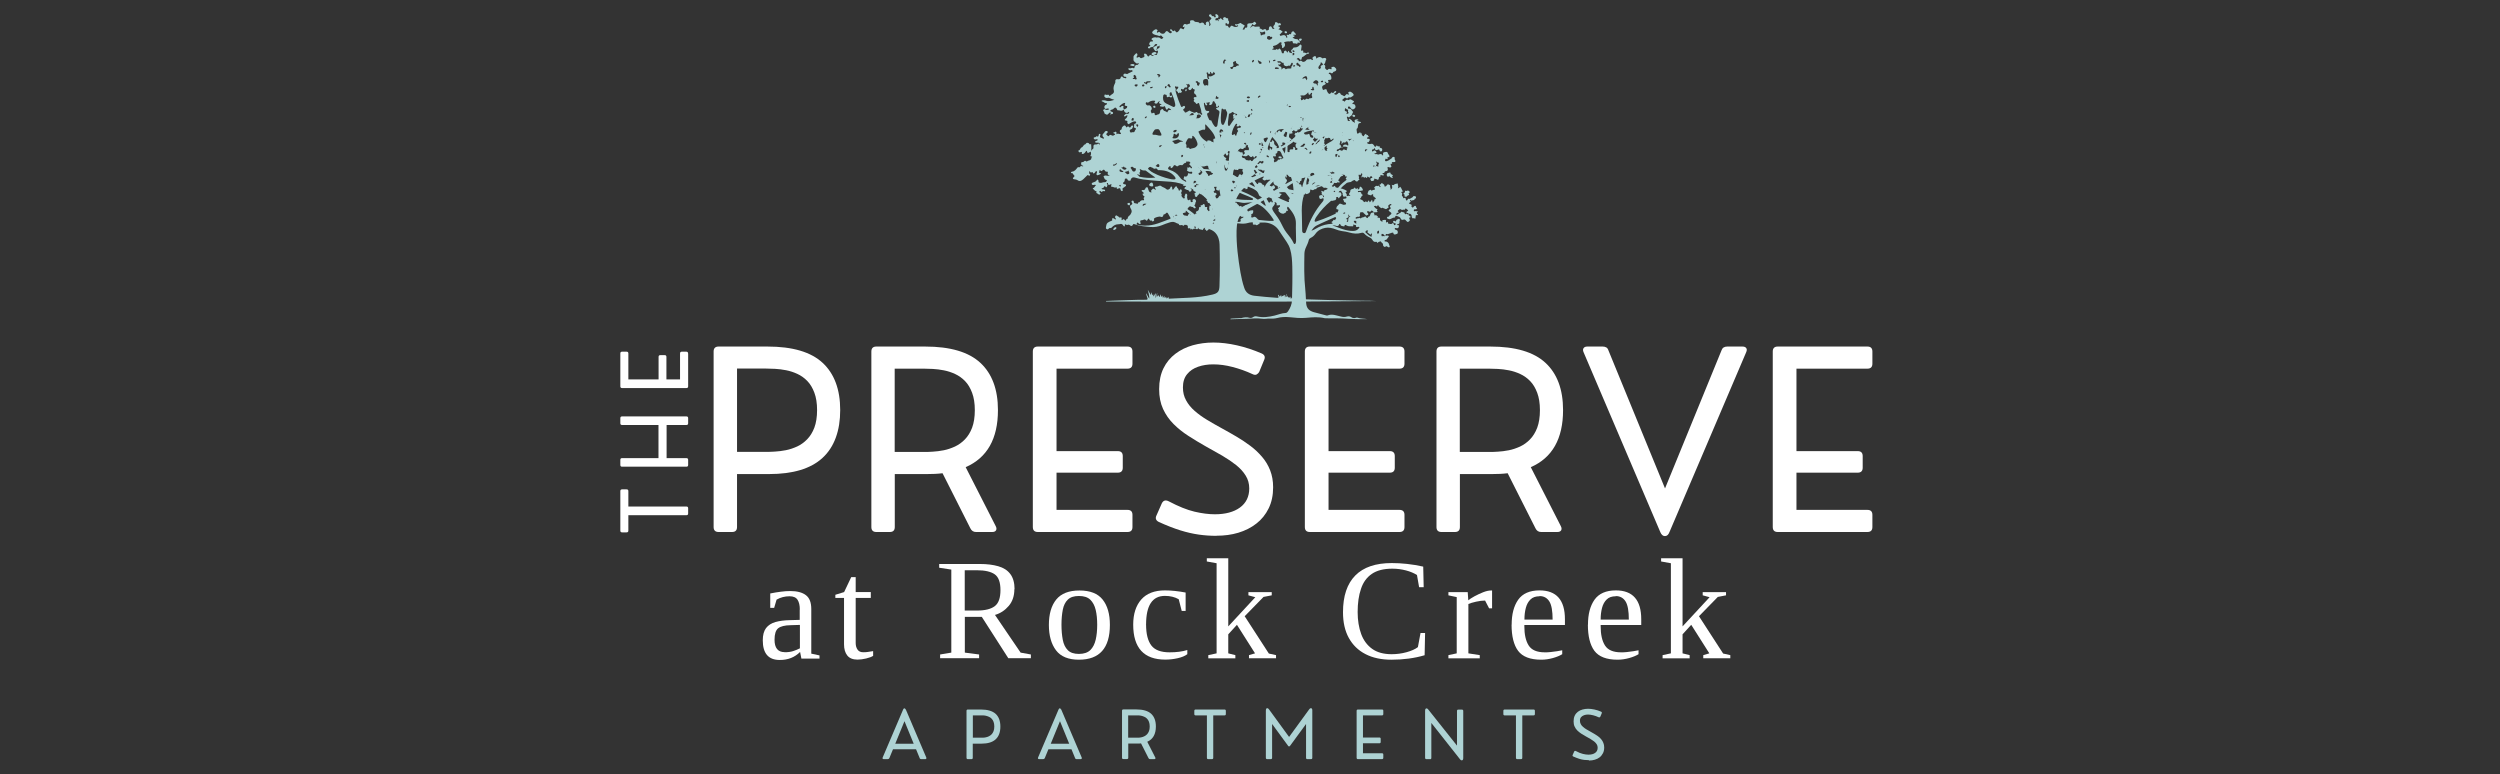 <?xml version="1.0" encoding="UTF-8"?>
<svg id="Layer_1" data-name="Layer 1" xmlns="http://www.w3.org/2000/svg" xmlns:xlink="http://www.w3.org/1999/xlink" viewBox="0 0 268 83">
  <rect x="0" y="0" width="268" height="83" fill="#333333" stroke="none"/>
  <defs>
    <style>
      .cls-1 {
        fill: none;
      }

      .cls-2 {
        clip-path: url(#clippath-1);
      }

      .cls-3 {
        fill: #aed3d4;
      }

      .cls-4 {
        fill: #fff;
      }

      .cls-5 {
        clip-path: url(#clippath);
      }
    </style>
    <clipPath id="clippath">
      <rect class="cls-1" x="125.72" y="9.61" width="26.31" height="24.65"/>
    </clipPath>
    <clipPath id="clippath-1">
      <rect class="cls-1" x="114.7" y="1.5" width="32.94" height="30.89"/>
    </clipPath>
  </defs>
  <path class="cls-4" d="M85.74,65.32v.02c0-.44-.08-.79-.24-1.04-.16-.25-.44-.38-.86-.38-.5,0-.97.12-1.39.36l-.26.88h-.42v-1.54c.41-.08.79-.15,1.15-.19.36-.05.69-.07,1-.07.73,0,1.29.15,1.67.44.39.29.58.79.58,1.49v4.78l.88.19v.34h-1.94l-.14-.71c-.58.58-1.3.86-2.18.86-1.21,0-1.82-.7-1.82-2.11,0-.57.12-1,.35-1.31.24-.31.57-.52,1.01-.65.44-.12.95-.19,1.54-.2l1.06-.03v-1.11ZM84.11,69.9v.02c.36,0,.66-.04.91-.12.25-.08.49-.18.73-.3v-2.51l-.99.03c-.63.01-1.07.12-1.34.33-.26.21-.39.62-.39,1.23,0,.88.36,1.33,1.08,1.33Z"/>
  <path class="cls-4" d="M93.61,70.3c-.16.11-.42.21-.76.29-.34.08-.65.12-.93.12-.49,0-.86-.15-1.09-.44-.23-.29-.35-.69-.35-1.2v-4.97h-.93v-.34l.94-.29.76-1.6h.48v1.6h1.62v.63h-1.62v4.83c0,.29.07.52.2.71s.33.28.6.28c.14,0,.31,0,.49-.03.18-.02.37-.05.58-.09v.49Z"/>
  <path class="cls-4" d="M108.74,63.16c0,.72-.2,1.32-.6,1.79-.4.47-.89.8-1.48.97l2.75,4.04,1.1.2v.4h-2.42l-2.84-4.43h-1.82v3.83l1.53.2v.4h-4.18v-.4l1.2-.2v-8.9l-1.3-.2v-.4h4.37c.75,0,1.4.08,1.96.24.56.16.99.43,1.29.83.3.39.46.94.46,1.64ZM104.75,65.45c.85,0,1.48-.16,1.89-.47.41-.31.61-.89.61-1.72s-.2-1.4-.61-1.69c-.41-.29-1.05-.44-1.92-.44h-1.3v4.32h1.33Z"/>
  <path class="cls-4" d="M115.72,63.3c1.13,0,1.96.32,2.48.97.52.65.78,1.55.78,2.72,0,2.49-1.11,3.73-3.32,3.73-1.12,0-1.94-.33-2.45-1-.51-.67-.77-1.58-.77-2.73s.26-2.07.79-2.72,1.36-.97,2.49-.97ZM117.62,66.98c0-.6-.05-1.13-.16-1.59-.11-.46-.3-.83-.58-1.1-.28-.27-.68-.4-1.22-.4s-.92.13-1.19.39c-.27.26-.45.62-.54,1.09s-.14,1-.14,1.6.05,1.15.14,1.62c.09.47.27.84.54,1.11.27.27.66.4,1.19.4s.94-.14,1.22-.41c.28-.27.47-.65.58-1.12.11-.47.16-1.01.16-1.6Z"/>
  <path class="cls-4" d="M122.84,66.97h.02c0,.99.19,1.73.56,2.22.37.49,1.02.74,1.96.74.74,0,1.37-.08,1.9-.25v.45c-.25.19-.59.33-1.03.43-.44.1-.88.15-1.33.15-2.29,0-3.44-1.25-3.44-3.75,0-1.14.29-2.04.86-2.69.57-.65,1.42-.98,2.54-.98.68,0,1.42.08,2.22.23v1.97h-.42l-.32-1.25c-.42-.24-.92-.36-1.48-.36-1.35,0-2.02,1.02-2.02,3.07Z"/>
  <path class="cls-4" d="M131.67,67.15l2.9-3.13-.74-.2v-.34h2.5v.34l-.88.17-2.02,2.07,2.59,4,.77.17v.34h-2.9v-.34l.65-.19-1.94-3.06-.93,1.02v2.04l.76.19v.34h-2.9v-.34l.89-.19v-9.66l-1.05-.19v-.34h2.3v7.3Z"/>
  <path class="cls-4" d="M145.54,65.61c0,.89.13,1.68.38,2.36.25.68.65,1.21,1.18,1.59.53.38,1.23.57,2.08.57.55,0,1.08-.07,1.59-.21.51-.14.93-.32,1.23-.55l.28-1.51h.49l-.05,2.38c-1.08.32-2.27.48-3.56.48-1.08,0-2.01-.2-2.78-.6-.78-.4-1.37-.98-1.79-1.74-.42-.76-.62-1.68-.62-2.75,0-1.74.44-3.05,1.32-3.94.88-.89,2.18-1.33,3.91-1.33.52,0,1.07.03,1.63.09.57.06,1.15.16,1.74.29l.05,2.21h-.49l-.23-1.31c-.32-.2-.71-.37-1.17-.49-.46-.12-.95-.19-1.47-.19-.93,0-1.66.19-2.2.56-.54.37-.93.9-1.16,1.6-.24.69-.36,1.53-.36,2.51Z"/>
  <path class="cls-4" d="M157.39,64.36c.14-.12.37-.27.66-.43.3-.16.61-.31.94-.44.33-.13.61-.19.85-.19h.11v1.91h-.32l-.43-.83c-.29,0-.61.04-.96.12-.35.08-.63.16-.83.25v5.29l1.22.19v.34h-3.36v-.34l.89-.19v-6.03l-.89-.19v-.34h2.07l.06.88Z"/>
  <path class="cls-4" d="M162.03,66.97h.02c0-1.12.23-2.01.7-2.68.47-.66,1.23-1,2.29-1,1.81,0,2.72,1.03,2.72,3.09v.62h-4.35v.14c0,.87.15,1.56.46,2.05.31.49.88.74,1.73.74.17,0,.38,0,.62-.03.24-.02.47-.05.7-.09.23-.04.41-.07.55-.1v.42c-.24.15-.57.29-.99.41-.43.12-.85.18-1.26.18-1.18,0-2.01-.32-2.48-.95-.47-.63-.7-1.57-.7-2.8ZM165.04,63.9v.02c-.41,0-.74.11-.97.34-.24.23-.4.53-.5.9-.1.38-.15.79-.15,1.26h3.02c0-.91-.11-1.55-.34-1.93-.24-.39-.59-.59-1.06-.59Z"/>
  <path class="cls-4" d="M170.21,66.97h.02c0-1.12.23-2.01.7-2.68.47-.66,1.23-1,2.29-1,1.81,0,2.72,1.03,2.72,3.09v.62h-4.35v.14c0,.87.15,1.56.46,2.05.31.49.88.74,1.73.74.17,0,.38,0,.62-.03.24-.02.47-.05.7-.09.23-.04.41-.07.55-.1v.42c-.24.15-.57.29-.99.41-.43.12-.85.18-1.26.18-1.18,0-2.01-.32-2.48-.95-.47-.63-.7-1.57-.7-2.8ZM173.21,63.9v.02c-.41,0-.74.11-.97.34-.24.23-.4.53-.5.9-.1.38-.15.79-.15,1.26h3.02c0-.91-.11-1.55-.34-1.93-.24-.39-.59-.59-1.06-.59Z"/>
  <path class="cls-4" d="M180.37,67.15l2.9-3.13-.74-.2v-.34h2.5v.34l-.88.17-2.02,2.07,2.59,4,.77.17v.34h-2.9v-.34l.65-.19-1.94-3.06-.93,1.02v2.04l.76.19v.34h-2.9v-.34l.89-.19v-9.66l-1.05-.19v-.34h2.3v7.3Z"/>
  <path class="cls-4" d="M78.48,57.03h-1.45c-.35,0-.53-.18-.53-.53v-18.82c0-.35.18-.53.53-.53h5.24c2.69,0,4.66.58,5.92,1.75,1.25,1.16,1.88,2.85,1.88,5.06s-.63,3.97-1.9,5.13c-1.26,1.16-3.17,1.73-5.73,1.73h-3.43v5.68c0,.35-.18.53-.53.53ZM79.01,39.51v8.93h3.11c.27,0,.59,0,.96-.03.37-.02.76-.07,1.17-.15.41-.08.81-.22,1.21-.4.4-.19.75-.44,1.07-.77.32-.33.58-.75.77-1.25.19-.51.29-1.14.29-1.88s-.1-1.35-.29-1.86c-.19-.51-.44-.93-.76-1.26-.32-.33-.68-.58-1.07-.76-.39-.18-.79-.31-1.2-.39-.41-.08-.8-.13-1.18-.15-.38-.02-.7-.03-.98-.03h-3.11Z"/>
  <path class="cls-4" d="M103.52,50.08l3.22,6.32c.1.19.1.34.03.46-.08.12-.22.17-.41.17h-1.73c-.28,0-.48-.13-.61-.4l-2.98-5.9c-.27.03-.54.06-.82.07-.28.01-.56.02-.87.02h-3.43v5.68c0,.35-.18.53-.53.53h-1.45c-.35,0-.53-.18-.53-.53v-18.82c0-.35.18-.53.53-.53h5.24c2.69,0,4.66.58,5.92,1.75,1.25,1.16,1.88,2.85,1.88,5.06,0,3.07-1.15,5.11-3.46,6.12ZM95.92,48.45h3.11c.27,0,.59,0,.96-.03.37-.02.76-.07,1.17-.15.41-.08.81-.22,1.21-.4.4-.19.75-.44,1.07-.77.32-.33.58-.75.77-1.25.19-.51.29-1.14.29-1.88s-.1-1.35-.29-1.86c-.19-.51-.44-.93-.76-1.26-.32-.33-.68-.58-1.07-.76-.39-.18-.79-.31-1.2-.39-.41-.08-.8-.13-1.18-.15-.38-.02-.7-.03-.98-.03h-3.11v8.93Z"/>
  <path class="cls-4" d="M120.87,57.03h-9.62c-.35,0-.53-.18-.53-.53v-18.82c0-.35.18-.53.53-.53h9.62c.35,0,.53.18.53.53v1.31c0,.35-.18.53-.53.53h-7.61v8.84h6.57c.35,0,.53.18.53.53v1.25c0,.35-.18.53-.53.53h-6.57v3.99h7.61c.35,0,.53.18.53.53v1.31c0,.35-.18.53-.53.53Z"/>
  <path class="cls-4" d="M130.4,57.44c-.62,0-1.25-.04-1.88-.13-.63-.09-1.3-.24-2-.46-.7-.22-1.47-.52-2.3-.9-.32-.16-.4-.41-.23-.73l.56-1.27c.16-.31.41-.38.74-.21,1.04.55,1.96.92,2.76,1.11.81.19,1.53.28,2.18.28,1.13,0,2.03-.24,2.69-.72.66-.48,1-1.17,1-2.05,0-.51-.13-.97-.38-1.37-.25-.41-.59-.78-1.02-1.13-.43-.34-.93-.68-1.49-1.01-.57-.33-1.17-.67-1.81-1.02-.62-.35-1.23-.72-1.82-1.1-.59-.38-1.12-.8-1.59-1.27-.47-.47-.85-1.01-1.13-1.62-.28-.61-.42-1.32-.42-2.12,0-.87.16-1.62.47-2.25.31-.63.74-1.14,1.28-1.55.54-.41,1.16-.71,1.86-.91.7-.19,1.43-.29,2.21-.29s1.64.1,2.52.3c.89.2,1.77.49,2.65.87.33.15.41.39.26.71l-.52,1.26c-.08.14-.18.23-.29.29-.12.05-.26.04-.42-.04-.71-.33-1.42-.58-2.15-.77-.72-.19-1.41-.28-2.07-.28-.58,0-1.12.08-1.61.25-.5.17-.89.43-1.19.8-.3.36-.45.84-.45,1.42,0,.52.11.98.34,1.39.22.41.53.79.92,1.13.39.34.83.66,1.33.96.5.3,1.02.6,1.57.9.52.28,1.04.58,1.57.89.53.31,1.02.64,1.49.99.47.35.89.75,1.26,1.18.37.43.66.91.87,1.45.21.54.32,1.14.32,1.81,0,.86-.16,1.62-.48,2.27-.32.65-.76,1.2-1.32,1.63-.56.44-1.21.76-1.93.98-.73.22-1.51.32-2.34.32Z"/>
  <path class="cls-4" d="M150.03,57.03h-9.62c-.35,0-.53-.18-.53-.53v-18.82c0-.35.18-.53.53-.53h9.62c.35,0,.53.18.53.53v1.31c0,.35-.18.53-.53.53h-7.61v8.84h6.57c.35,0,.53.18.53.53v1.25c0,.35-.18.53-.53.53h-6.57v3.99h7.61c.35,0,.53.18.53.53v1.31c0,.35-.18.53-.53.53Z"/>
  <path class="cls-4" d="M164.1,50.08l3.22,6.32c.1.19.1.34.03.46-.08.12-.22.17-.41.17h-1.73c-.28,0-.48-.13-.61-.4l-2.98-5.9c-.27.03-.54.06-.82.07-.28.01-.56.02-.87.02h-3.43v5.68c0,.35-.18.53-.53.53h-1.45c-.35,0-.53-.18-.53-.53v-18.82c0-.35.18-.53.53-.53h5.24c2.69,0,4.66.58,5.92,1.75,1.25,1.16,1.88,2.85,1.88,5.06,0,3.07-1.15,5.11-3.46,6.12ZM156.5,48.45h3.11c.27,0,.59,0,.96-.03.37-.02.76-.07,1.17-.15.41-.08.81-.22,1.21-.4.4-.19.75-.44,1.07-.77.32-.33.58-.75.77-1.25.19-.51.29-1.14.29-1.88s-.1-1.35-.29-1.86c-.19-.51-.44-.93-.76-1.26-.32-.33-.68-.58-1.07-.76-.39-.18-.79-.31-1.2-.39-.41-.08-.8-.13-1.18-.15-.38-.02-.7-.03-.98-.03h-3.11v8.93Z"/>
  <path class="cls-4" d="M185.16,37.15h1.63c.2,0,.34.06.41.17.08.11.07.26-.01.44l-8.22,19.27c-.11.29-.27.44-.49.44s-.38-.15-.5-.44l-8.22-19.27c-.08-.18-.08-.33,0-.44.07-.11.21-.17.41-.17h1.64c.15,0,.27.03.38.09s.18.16.23.31l6.07,14.81,6.06-14.81c.09-.27.3-.4.61-.4Z"/>
  <path class="cls-4" d="M200.19,57.03h-9.62c-.35,0-.53-.18-.53-.53v-18.82c0-.35.18-.53.53-.53h9.62c.35,0,.53.18.53.53v1.31c0,.35-.18.53-.53.53h-7.61v8.84h6.57c.35,0,.53.18.53.53v1.25c0,.35-.18.53-.53.53h-6.57v3.99h7.61c.35,0,.53.18.53.53v1.31c0,.35-.18.53-.53.53Z"/>
  <path class="cls-4" d="M73.77,54.49v.55c0,.13-.06.19-.19.19h-6.22v1.65c0,.13-.06.19-.19.19h-.48c-.13,0-.19-.06-.19-.19v-4.23c0-.13.06-.19.19-.19h.48c.13,0,.19.06.19.19v1.65h6.22c.13,0,.19.06.19.19Z"/>
  <path class="cls-4" d="M73.77,49.3v.54c0,.13-.06.19-.19.19h-6.89c-.13,0-.19-.06-.19-.19v-.54c0-.13.06-.19.19-.19h3.9v-3.55h-3.9c-.13,0-.19-.06-.19-.19v-.54c0-.13.06-.19.19-.19h6.89c.13,0,.19.06.19.19v.54c0,.13-.06.19-.19.19h-2.12v3.55h2.12c.13,0,.19.07.19.19Z"/>
  <path class="cls-4" d="M73.77,37.89v3.52c0,.13-.06.19-.19.19h-6.89c-.13,0-.19-.06-.19-.19v-3.52c0-.13.06-.19.19-.19h.48c.13,0,.19.07.19.19v2.78h3.24v-2.41c0-.13.06-.19.19-.19h.46c.13,0,.19.06.19.19v2.41h1.46v-2.78c0-.13.07-.19.19-.19h.48c.13,0,.19.07.19.19Z"/>
  <path class="cls-3" d="M97.1,76.05l2.2,5.16s.02.09,0,.12c-.02.03-.06.05-.11.05h-.44s-.07,0-.1-.03c-.03-.02-.05-.04-.06-.08l-.39-.95h-2.47l-.39.95c-.03.07-.09.11-.17.11h-.44c-.05,0-.09-.02-.11-.05s-.02-.07,0-.12l2.2-5.16c.03-.08.08-.12.13-.12s.1.04.13.12ZM96.96,77.31l-.99,2.42h1.98l-.99-2.42Z"/>
  <path class="cls-3" d="M104.14,81.38h-.39c-.09,0-.14-.05-.14-.14v-5.04c0-.09.05-.14.14-.14h1.4c.72,0,1.25.16,1.59.47.33.31.5.76.5,1.36s-.17,1.06-.51,1.37c-.34.31-.85.46-1.53.46h-.92v1.52c0,.09-.05.14-.14.14ZM104.29,76.69v2.39h.83c.07,0,.16,0,.26,0,.1,0,.2-.02.31-.04.11-.02.22-.06.32-.11.11-.05.2-.12.29-.21.09-.09.15-.2.21-.34.05-.14.08-.3.08-.5s-.03-.36-.08-.5c-.05-.14-.12-.25-.21-.34-.09-.09-.18-.16-.29-.2-.1-.05-.21-.08-.32-.11-.11-.02-.21-.04-.32-.04-.1,0-.19,0-.26,0h-.83Z"/>
  <path class="cls-3" d="M113.76,76.05l2.2,5.16s.02.09,0,.12c-.02.03-.06.05-.11.05h-.44s-.07,0-.1-.03c-.03-.02-.05-.04-.06-.08l-.39-.95h-2.47l-.39.95c-.03.07-.09.11-.17.11h-.44c-.05,0-.09-.02-.11-.05s-.02-.07,0-.12l2.2-5.16c.03-.08.08-.12.13-.12s.1.04.13.12ZM113.63,77.31l-.99,2.42h1.98l-.99-2.42Z"/>
  <path class="cls-3" d="M122.99,79.52l.86,1.69c.03.05.03.09,0,.12-.02.03-.06.05-.11.05h-.46c-.07,0-.13-.04-.16-.11l-.8-1.58c-.07,0-.14.01-.22.02-.07,0-.15,0-.23,0h-.92v1.52c0,.09-.05.14-.14.14h-.39c-.09,0-.14-.05-.14-.14v-5.04c0-.09.05-.14.14-.14h1.4c.72,0,1.25.16,1.59.47.33.31.5.76.5,1.36,0,.82-.31,1.37-.93,1.64ZM120.95,79.08h.83c.07,0,.16,0,.26,0,.1,0,.2-.02.31-.04.11-.02.22-.06.32-.11.11-.05.2-.12.29-.21.09-.09.15-.2.21-.34.05-.14.08-.3.08-.5s-.03-.36-.08-.5c-.05-.14-.12-.25-.21-.34-.09-.09-.18-.16-.29-.2-.1-.05-.21-.08-.32-.11-.11-.02-.21-.04-.32-.04-.1,0-.19,0-.26,0h-.83v2.39Z"/>
  <path class="cls-3" d="M129.92,81.38h-.4c-.09,0-.14-.05-.14-.14v-4.55h-1.21c-.09,0-.14-.05-.14-.14v-.35c0-.09.05-.14.14-.14h3.1c.09,0,.14.05.14.14v.35c0,.09-.05.14-.14.14h-1.21v4.55c0,.09-.05.14-.14.14Z"/>
  <path class="cls-3" d="M136.23,81.38h-.39c-.09,0-.14-.05-.14-.14v-5.08c0-.09.02-.16.05-.2.04-.04.08-.05.13-.04.05.01.11.06.16.13l2.15,2.95,2.15-2.95c.05-.07.11-.12.16-.13.05-.01.1,0,.13.04.04.04.05.11.05.2v5.08c0,.09-.05.14-.14.14h-.39c-.1,0-.14-.05-.14-.14v-3.63l-1.72,2.35s-.06.06-.1.06-.07-.02-.1-.06l-1.72-2.35v3.63c0,.09-.05.14-.14.14Z"/>
  <path class="cls-3" d="M148.15,81.38h-2.58c-.09,0-.14-.05-.14-.14v-5.04c0-.09.05-.14.14-.14h2.58c.1,0,.14.05.14.14v.35c0,.09-.05.14-.14.14h-2.04v2.37h1.76c.09,0,.14.05.14.14v.34c0,.09-.05.14-.14.14h-1.76v1.07h2.04c.1,0,.14.05.14.14v.35c0,.09-.05.14-.14.14Z"/>
  <path class="cls-3" d="M153.3,81.38h-.39c-.09,0-.14-.05-.14-.14v-5.06c0-.09.02-.15.05-.19.03-.04.08-.06.13-.05.05,0,.11.05.16.12l3.08,3.87v-3.72c0-.09.05-.14.14-.14h.39c.09,0,.14.05.14.14v5.06c0,.09-.02.15-.05.19-.04.04-.08.06-.14.05-.05-.01-.11-.05-.16-.12l-3.07-3.89v3.75c0,.09-.05.14-.14.14Z"/>
  <path class="cls-3" d="M163.05,81.38h-.4c-.09,0-.14-.05-.14-.14v-4.55h-1.21c-.09,0-.14-.05-.14-.14v-.35c0-.09.05-.14.14-.14h3.1c.09,0,.14.05.14.14v.35c0,.09-.05.14-.14.14h-1.21v4.55c0,.09-.05.14-.14.14Z"/>
  <path class="cls-3" d="M170.32,81.49c-.17,0-.33-.01-.5-.03-.17-.02-.35-.06-.54-.12-.19-.06-.39-.14-.62-.24-.09-.04-.11-.11-.06-.19l.15-.34c.04-.08.11-.1.2-.05.28.15.52.25.74.3.22.05.41.08.59.08.3,0,.54-.06.72-.19.18-.13.27-.31.27-.55,0-.14-.03-.26-.1-.37-.07-.11-.16-.21-.27-.3-.12-.09-.25-.18-.4-.27-.15-.09-.31-.18-.48-.27-.17-.09-.33-.19-.49-.29-.16-.1-.3-.22-.43-.34-.13-.13-.23-.27-.3-.43-.08-.16-.11-.35-.11-.57,0-.23.04-.43.12-.6.08-.17.2-.31.34-.42.15-.11.31-.19.5-.24.19-.05.38-.08.59-.08s.44.03.68.08c.24.05.48.13.71.23.09.04.11.11.07.19l-.14.34s-.05.06-.08.08c-.03.01-.07.01-.11-.01-.19-.09-.38-.16-.58-.21-.19-.05-.38-.08-.55-.08-.15,0-.3.02-.43.07-.13.05-.24.12-.32.21-.08.1-.12.22-.12.38,0,.14.03.26.09.37.06.11.14.21.25.3.1.09.22.18.36.26.13.08.27.16.42.24.14.08.28.16.42.24.14.08.27.17.4.26.13.09.24.2.34.32.1.12.18.25.23.39.06.14.09.3.09.49,0,.23-.04.43-.13.61-.09.17-.2.32-.35.44-.15.12-.32.2-.52.26-.2.06-.4.09-.63.09Z"/>
  <g class="cls-5">
    <path class="cls-3" d="M136.58,10c.18,0,.19-.18.29-.27.09-.07.14-.16.18.02.01.05.04.1.09.09.1-.04.11.07.14.08.16.07.06.16.03.27.15-.06.27.13.45-.07-.1.28.19.26.21.43,0,.03.07-.02.1-.03.09-.04.1-.1.02-.19.2.08.32.02.38-.16.03-.11.11-.05.15-.02.13.08.25.17.38.01.02-.03.05-.02.08,0,.09.06.18.12.29.14.17.03.18.14.05.27-.03.03-.04.06-.01.07.06.04.06.16.19.13.11-.03.27-.1.25.13,0,.01.02.03.03.04.25.02.14.2.12.31-.03.16.06.24.15.33.05.05.07.29.02.35-.02.02-.03.04,0,.05.08.04.06.18.17.19.05,0,.07-.02.07-.06,0-.05.03-.09.08-.07.18.06.23-.07.3-.19.03-.07.28-.17.35-.16.2.03.04.22.14.28-.09.11.1.18.03.29-.01.02.08.06.1,0,.04-.12.08-.22.23-.23.03,0,.04-.04.03-.07,0-.05-.03-.09-.09-.09-.15,0-.12-.07-.07-.16.12-.23.25-.27.46-.13.08.05.16.08.18-.06,0,0,0-.01,0-.02-.01-.17.28-.06.23-.22-.06-.21.11-.17.19-.22.05-.03.12-.05.12.06,0,.1.1.08.15.12.04.02.1.04.09.1,0,.05-.06.04-.1.06-.08.03-.16.07-.24.1,0,0-.01,0-.01,0-.04.05,0,.1.03.09.12-.04.07.28.23.12.11-.12.3-.12.37.03.06.12.26.2.38.15.09-.03.19-.09.24.07,0,.02.05.03.07.04.13.04.08.1,0,.14-.03.02-.08.03-.09.07-.01.04-.04.08-.01.12.03.03.06,0,.1-.01.08-.05.16-.02.24,0,.06.01.1.06.03.11-.04.03-.03.05-.02.09.02.13.03.24.22.23.1,0,.1.18,0,.28.2.17.27.16.45-.04.03-.04.09-.07.12-.03.07.08.14.14.25.15.01,0,.03.03.03.04-.01.07-.07.12-.07.2,0,.11-.07.07-.14.07-.09,0-.05.07-.05.12,0,.05.04.14,0,.15-.12,0-.18.17-.29.13-.09-.03-.13-.02-.17.06-.03.05-.08.07-.14.07-.05,0-.09.01-.07.07.02.09.03.18-.07.21-.1.03-.2-.02-.25-.12-.02-.03-.05-.05-.07-.08.12-.14.01-.22-.09-.33-.03.22-.12.2-.24.1-.04-.03-.07-.06-.11-.08-.03-.11-.13-.07-.2-.07-.05,0-.04.06-.02.09.05.09.12.05.18.01.02,0,.03-.02.04-.03-.05.07.04.14,0,.2-.09.15.03.11.1.1.12-.02.23-.05.34.01-.02.08.05.14.06.22.02.12.06.25-.07.34-.04.03-.05.08,0,.11.06.04.07-.02.09-.05.1-.13.17-.11.25.02.07.12.2.18.3.25.06.04.11.08.13.16,0,.04,0,.09.07.08.04,0,.05-.04.05-.08,0-.07,0-.14.09-.15.09-.02.12.06.16.12.06.09.1.13.16-.02.07-.19.22-.23.4-.12.04.02.07.02.09-.02.02-.07.04-.15.15-.14.02,0,.02-.05,0-.07-.04-.04-.08-.08-.13-.12-.04-.04-.1-.07-.07-.15.03-.08.08-.07.14-.03.05.03.05-.02.06-.05,0-.04.02-.09.07-.09.07,0,.04.07.06.11.01.02.01.05.02.07.05.07.08.17.15.2.14.07.06-.1.13-.15.1-.07.16-.24.25,0,.02.07.15-.05.14.05-.01.09.08.08.09.15-.09.02-.16.07-.24.12-.04.02-.09.03-.06.08.02.05.06.03.09.01.05-.03.11,0,.16,0,.17,0,.18.11.12.2-.05.07-.07.22-.24.17-.1-.03-.15.1-.1.26.1-.09.21-.12.33-.07.03,0,.06.02.09,0,.26-.1.36.06.47.26.05.09.15,0,.18-.06.04-.07.05-.09.1-.01.03.04.07.07.12.06.09-.02.18-.05.14.1,0,.04.04.05.08.06.12.03.23.06.19.23-.02.07,0,.12-.09.14-.08.02-.16.01-.18-.07-.04-.19-.11-.15-.25-.08-.17.08-.26-.03-.27-.21-.1.06-.12.19-.26.17-.06,0-.05.11-.03.17.03.07.09.03.12,0,.1-.08.19-.13.28.01.03.05.1.08.06.15-.04.07-.1.08-.17.06-.01,0-.03.01-.04.02.02.07.09.1.12.09.14-.07.28.12.43-.01.01-.01.23-.04.29.1.01.03.03.06.07.04.03-.02.03-.05.02-.08-.04-.22,0-.25.24-.29.19-.03.24,0,.29.19.03.09.17.15.14.3-.01.05,0,.11-.08.07-.12-.07-.12,0-.11.09.01.1,0,.16-.12.09-.04-.03-.09-.05-.11.02-.02.07-.09.14-.01.21.04.03.08.04.15.01.17-.05.3-.14.44-.24.04-.03.1-.06.12-.1.08-.18.18-.13.29-.04.01.01.03.02.04.03-.15.14.06.24.04.36-.02.11-.12.09-.2.09-.14-.01-.25,0-.14.18-.06.06-.12-.06-.16,0-.04.06,0,.14.03.2.03.05.07.1,0,.16-.05.05-.11.06-.18.03-.03-.01-.07-.02-.1-.03-.09-.02-.12,0-.09.1.07.23,0,.33-.24.35-.03,0-.06,0-.06.03-.02.12-.08.18-.21.15-.01,0-.04.01-.04.02-.02.03,0,.05.04.07.06.03.13.07.09.15-.04.09-.11,0-.17,0-.09,0-.24-.06-.19.14,0,.01,0,.02,0,.03-.2-.02-.14.15-.18.25-.02.04-.1.1-.17.04-.06-.06-.15-.03-.22-.08-.04-.03-.09,0-.09.05.03.19-.14.17-.23.2-.1.03-.13-.11-.17-.18-.04-.06.03-.13.11-.15.04-.01.11.01.09-.07-.01-.06-.05-.1-.11-.12-.05-.02-.09,0-.1.03-.06.21-.15.08-.24.03-.03-.02-.04-.07-.09-.08-.03,0-.03.03-.03.06-.01.05.06.11,0,.14-.05.03-.08-.03-.12-.06-.02-.01-.05-.03-.06-.03-.11.12-.16.05-.24-.04-.05-.06-.08.09-.15.09-.03-.1-.02-.18.05-.25.05-.05.05-.1.02-.16-.01-.03-.01-.06-.05-.06s-.05.03-.06.06c-.04.1-.09.17-.21.11-.04-.02-.08-.01-.08.05,0,.12.02.23.02.35,0,.06.07.08.07.14-.05.05-.15.04-.19.14-.03.08-.13.05-.2.01-.06-.03-.08-.15-.16-.12-.1.03-.22.08-.29.15-.1.1-.22.06-.33.1-.06.02-.13.02-.19.06-.28.21-.54.45-.76.73-.07.09-.12.18-.09.31.16-.12.24.03.27.12.03.08.02.22-.09.29-.06.03-.11.07-.13.14-.02.06-.08.08-.1.01-.05-.16-.15-.08-.24-.07.06.13-.01.32-.15.33-.11,0-.21.09-.33.05-.05-.01-.08.02-.11.05-.58.48-1.08,1.02-1.5,1.64-.08.11-.15.23-.19.36-.02.06-.05.12,0,.17.05.05.11.02.17,0,.51-.18,1.01-.36,1.5-.58.15-.07.29-.13.44-.2.07-.03.16-.04.13-.16,0-.04.02-.06.05-.04.23.1.15-.18.26-.23.03-.01-.07-.09-.12-.09-.14-.01-.14-.04-.11-.19.03-.18.2-.22.27-.36.05-.1.21-.05.31,0,.11.05.21.1.33.04.04-.02.12.01.12-.07,0-.06-.01-.15-.09-.16-.21-.02-.12-.25-.24-.33-.03-.02.02-.06.06-.06.07-.01.14-.03.21-.03.09-.01.11-.05.1-.14-.02-.1-.07-.09-.14-.08-.08,0-.18.09-.22-.05-.04-.15-.05-.3.11-.39.09-.05.31.15.28.27-.03.16.05.14.14.11.03,0,.06-.02.09-.03.05-.01.1.08.14,0,.03-.07-.06-.05-.09-.08-.04-.06-.05-.13,0-.18.06-.06.1-.15.1-.2-.01-.25.19-.23.33-.28.05-.02.08-.04.1-.09.03-.05.07-.06.09,0,.07.19.16.08.25.02.08.04,0,.12.07.16.07-.07.2-.1.16-.25,0-.04.04-.07.09-.06.09,0,.28.27.26.36,0,.04-.04.06-.08.06-.13.02-.26.04-.38.05-.02,0-.06-.04-.07,0-.01.02,0,.06,0,.09.01.03.04.03.07.02.21-.04.26-.01.31.18,0,.02.02.04.04.05.11.06.14.11,0,.19-.08.05-.05.21-.18.24.02.06.01.14.08.15.15,0,.21.12.29.21.03.04.09.08.12.04.11-.13.19-.02.27.03.08-.05.05-.18.14-.18.09,0,.07.12.12.19.05-.04.09-.08.13-.12s.06-.1.09-.16c.12.07.03.23.14.31,0-.15.2-.2.16-.36,0,0,.03-.03.05-.04.03-.01.03.12.07.01.02-.04.03-.09-.04-.12-.08-.04-.1-.14-.2-.16-.05,0-.06-.06-.03-.1.07-.09-.03-.09-.07-.12-.06-.05-.07,0-.08.04-.03.08-.08.07-.14.06-.36-.09-.36-.09-.22-.44.03-.08.11-.08.17-.12.09-.06.12-.03.16.06.02.05.07.03.08,0,.02-.16.36.05.27-.24-.02-.05-.09-.13-.05-.13.11-.01.12-.16.23-.14.07.02.11.06.18-.01.04-.04.08.04.12.07.04.04.08.09.15.07.02-.07-.06-.09-.08-.15-.02-.06-.07-.13.05-.14.02,0,.05,0,.05-.01.05-.12.09-.17.22-.06.08.06.16.1.17.21,0,.11.06.15.15.06.04-.04.09-.06.12-.11.04-.07.09-.13.17-.07.07.05.22.03.17.2-.03.12.13.22.02.37.27-.13.22-.32.15-.55.14.08.21.06.3-.04.05-.07.2-.02.29-.1.03-.02.05.03.06.07.01.15.12.29,0,.45.14,0,.19-.11.26-.16.15.14.17.35.3.5-.05.01-.09.02-.14.04-.03.01-.07.07-.04.08.17.07.06.21.06.31,0,.11.14.1.13.21,0,.15.1.07.18.05.09-.03.08.05.1.11.02.06.02.15.09.17.08.02.09-.08.13-.12.03-.02.06-.08.07-.07.15.06.24-.04.35-.1.06-.03.11-.05.14-.11.06-.13.15-.06.24-.05.11.02.08.1.08.16,0,.05-.01.09-.08.09-.02,0-.06.02-.06.02,0,.21-.21.11-.3.2-.05.06-.09-.13-.17-.07s.07.12.04.19c-.04.07-.13.08-.18.14.02.07.08.09.13.11.11.03.21.06.14.21-.03.07.05.11.1.15.06.04.08-.02.11-.05.03-.03.06-.07.1-.1.09-.06.18-.01.18.1,0,.03,0,.04.03.06.1.11.09.16-.06.19-.04,0-.08,0-.12,0-.1,0-.08.09-.09.15,0,.07.05.07.1.05.12-.04.22.03.37.04-.19.1-.2.18-.05.29.07.05.01.1-.05.09-.15-.02-.19.03-.17.18,0,.07-.06.14-.05.24-.08-.05-.14-.2-.23-.04-.08-.07-.16-.13-.15-.25,0-.12-.04-.19-.13-.25-.06-.04-.13-.05-.17.02-.04.07-.04.14.06.17.04.01.07.04.1.07.05.04.06.09-.01.1-.14.02-.14.09-.08.19.1.14-.02.2-.1.27-.1.08-.17,0-.23-.06-.1-.12-.18-.24-.38-.14-.07.03-.21-.02-.23-.12-.06-.19-.23-.21-.37-.27-.1-.04-.22-.09-.23.1,0,.02-.03.05-.05.05-.19-.01-.33.12-.49.17-.09.03-.22-.03-.32-.08-.06-.03,0-.19.09-.18.1.01.12-.04.15-.1.02-.04.05-.08.1-.1.16-.09.16-.2,0-.3-.23-.15-.23-.19-.02-.33.09-.06.08-.08.03-.16-.06-.08-.13-.2.06-.24.04,0,.05-.03.05-.06,0-.03-.02-.04-.06-.06-.11-.05-.15.07-.22.1-.07.03-.07.08-.06.15.01.05.08.14,0,.15-.12.02-.18.2-.33.11-.07-.04-.15-.06-.22-.09-.06-.02-.1-.06-.15,0-.04.04-.09,0-.11-.02-.09-.11-.27-.14-.26-.31-.11,0-.09.26-.23.12-.09-.09-.19.07-.26-.05.08.2.21.33.42.4-.06.06-.13.11-.03.21.07.07-.02.09-.08.1-.11.02-.23-.02-.33.04.02-.13-.1-.16-.17-.22-.05-.04-.09.06-.13.09-.09.09-.17.01-.24-.01-.04-.02-.08-.06-.12,0-.03.05-.04.1,0,.15.03.03.07.06.08.09.01.05.07.12-.03.14-.08.02-.15.13-.23.02-.07-.1-.19-.15-.26-.27-.03-.06-.22-.02-.33-.02,0,0,0,.01,0,.01.03.09-.07.16-.04.25.05.14,0,.23-.16.22-.05,0-.1-.02-.13,0-.06.03-.16.05-.17.13,0,.06.08.09.12.07.07-.06.18-.02.23-.06.1-.09.16.1.25,0,.1-.12.29-.05.4-.17.03-.03.07,0,.09.02.09.11.19.27.28,0,.15,0,.19-.13.21-.22.05-.22.2-.24.37-.22.02.06.06.12.07.18,0,.11.02.17.15.09.1-.06.07.1.14.11.05.01.16-.01.06.11-.05.07.05.06.08.06.11,0,.2-.01.17.16-.01.07.06.18.15.22.06.03.17.11.11-.07-.02-.05.02-.06.06-.06.06,0,.13-.01.19-.02.1,0,.16,0,.14.13-.02.1-.01.21.14.1.05-.04.06,0,.07.04.02.06.01.17.09.15.11-.03.23.09.34-.02.11-.12.16-.04.2.07.01.04,0,.12.07.09.06-.02.13-.05.14-.12.01-.06-.06-.06-.1-.07-.03-.01-.06-.04-.09-.05-.07-.03-.14-.06-.1-.15.04-.09.12-.09.19-.04.04.03.1.07.12,0,.03-.12.08-.19.22-.2.04,0,.06-.1.12-.02.03.05.15.06.06.16-.02.02-.03.07-.03.1.02.22,0,.24-.25.32,0,0-.02.02-.03.03,0,.01.02.04.03.04.22-.05.21.09.17.22-.05.15-.18.12-.3.1-.05,0-.12-.05-.12.04,0,.05,0,.13.09.13.05,0,.08.04.11.05.14.05.11.18.12.26.02.13-.14.16-.23.19-.06.02-.23.06-.24-.13,0-.08-.11-.06-.17-.04-.14.04-.29.09-.43.15-.07.03-.17-.1-.22.05,0,.03-.05.06-.03.1.02.04.06.03.09.02.02,0,.03-.02.05-.02.08,0,.17-.02.21.06.03.06-.04.11-.08.16-.08.11-.13.26-.31.26-.05,0-.06.06-.05.12.01.05.05.03.08.03.19-.01.38.16.4.34,0,.02.01.05.02.07.02.07.09.14.02.2-.07.06-.15,0-.21-.04-.08-.05-.14-.1-.23,0-.08.07-.27-.07-.25-.21.02-.2-.21-.21-.23-.37-.09.04-.22.02-.29.1-.05.07-.09.1-.13,0-.04-.08-.1-.05-.15-.04-.12,0-.2-.01-.29-.14-.08-.12-.16-.26-.31-.32-.23-.1-.44-.24-.61-.43-.08-.09-.18-.12-.31-.08-.43.13-.85.09-1.27-.03-.27-.08-.54-.13-.82-.16-.23-.03-.44-.1-.65-.18-.37-.14-.77-.24-1.15-.16-.39.08-.77.26-1.02.61-.14.2-.31.36-.53.46-.1.05-.18.12-.2.23-.06.26-.17.5-.28.73-.11.23-.18.47-.19.72-.02,1.27-.05,2.54.09,3.8.04.35.05.7.07,1.05,0,.17.02.33.03.5.05.53.31.78.81.93.43.13.86.21,1.29.34.08.03.16.04.24,0,.29-.11.57-.07.86,0,.17.04.35.08.52.13.22.06.44.07.65,0,.17-.04.32-.03.46.07.16.11.33.13.51.06.05-.02.1-.03.16-.01.34.13.7.09,1.06.16-.31,0-.63.01-.94,0-.39-.02-.77-.01-1.16-.04-.76-.06-1.52-.04-2.27-.05-.07,0-.15,0-.21-.01-.66-.16-1.31-.1-1.97-.04-.61.06-1.22-.01-1.83-.07-.44-.04-.87-.02-1.29.09-.26.07-.53.07-.8.06s-.55.07-.82.02c-.53-.08-1.06-.02-1.58,0-.55.02-1.09.04-1.64.05-.06,0-.13.02-.2-.02.09-.06.19-.05.28-.06.28-.02.56-.03.84-.04.02,0,.05,0,.07,0,.3-.09.59-.13.9-.03.13.04.27,0,.39-.09.12-.08.26-.09.39-.06.64.15,1.27.06,1.89-.09.39-.1.77-.26,1.18-.28.11,0,.19-.08.26-.17.25-.37.42-.76.43-1.21.03-1.2.06-2.4.03-3.61-.02-.63-.05-1.25-.23-1.85-.08-.28-.21-.53-.37-.77-.31-.43-.58-.89-.89-1.32-.33-.45-.82-.71-1.39-.76-.18-.02-.37,0-.55,0-.06,0-.13,0-.08.09,0,.01,0,.05,0,.05-.15-.01-.26.27-.45.07-.02-.02-.08.02-.12.02-.07,0-.17-.01-.15-.1.06-.19-.08-.16-.16-.15-.12,0-.24.03-.35.06-.33.1-.66.09-.99.05-.25-.03-.5,0-.72.13-.1.06-.16.13-.07.24.07.09.04.13-.07.11-.05,0-.12.02-.1.06.08.17-.08.26-.15.27-.13.02-.29,0-.37-.15-.11.11-.2.12-.26,0-.04.09-.08.17-.12.24-.02.03-.06.08-.07.06-.08-.17-.18-.03-.28-.02-.05,0-.09-.01-.11-.07-.02-.06-.02-.12.03-.16.08-.07.14-.13.1-.26-.02-.06.03-.12.11-.1.09.02.11-.03.14-.1.06-.15.12-.31.16-.47.02-.06.02-.1-.06-.11-.06,0-.1,0-.15.02-.12.06-.25.05-.32-.05-.06-.09,0-.22.07-.29.12-.12-.01-.19-.04-.26-.02-.06-.13,0-.17.06-.05.08-.16-.06-.17.06,0,.08.11.05.15.1.08.11-.06.15-.09.22-.03.08-.2.06-.17.16.04.13.12-.04.21,0,.08.03.18.03.19.15.01.1-.05.15-.13.19-.13.06-.18-.03-.22-.12-.07,0-.07.07-.09.11-.03.05-.15.02-.11.11.03.07.11.08.19.08.15.01.15.14.16.23.02.09-.06.12-.15.12-.11,0-.24.1-.18-.13.02-.06-.06-.11-.11-.15-.04-.03-.1.02-.12.06-.05.08-.18.11-.14.27.02.06-.12.13-.2.18-.08.04-.07-.05-.09-.09-.04-.06-.19-.01-.13-.15.03-.07.12-.09.13-.19-.11.09-.25.14-.32.28-.02.04-.05.1-.08.07-.13-.11-.36.01-.44-.26-.06.32-.21.11-.32.11.02-.03.03-.06.05-.09.03-.06.03-.1-.04-.13-.03-.01-.06-.04-.08-.01-.05.05,0,.1.02.14.02.03.04.06.05.09-.07.04-.2-.05-.23.1,0,.02-.05,0-.06-.01-.08-.17-.12-.02-.17.03-.06-.08-.05-.24-.22-.14-.04.02-.07-.04-.1-.08-.06-.07.09-.25-.12-.24.07-.11-.07-.16-.08-.25,0-.06-.03-.13-.11-.11-.06.02-.06.07-.05.14.01.07-.02.15-.05.22-.02.06-.07.03-.1.01-.08-.05-.16-.07-.26-.04-.16.04-.23-.05-.2-.22,0-.04.04-.09,0-.12-.05-.04-.09.01-.13.03-.08.04-.16.09-.17-.06,0-.02-.01-.04-.02-.05-.18-.02-.11-.1-.05-.19.02-.03.03-.08-.04-.09-.05,0-.15.04-.13-.02.04-.15-.13-.25-.06-.39.04-.09.07-.03.12,0,.08.06.16.14.27.07.03-.02.07-.03.07-.07,0-.05-.05-.05-.08-.05-.07,0-.14-.02-.08-.1.08-.09.03-.14-.06-.18.07-.06.22-.02.17-.17-.02-.05.05-.06.09-.04.17.05.32.02.48-.04.12-.04.08.06.08.11,0,.13-.07.24-.02.38.03.08.06.1.12.14.1.06.22,0,.32.08.04.03.07-.04.09-.09.03-.07.09-.14.16-.15.09-.01.05.11.11.14.15-.16.27-.15.45,0,.04-.08.07-.2.23-.18-.22-.18,0-.22.06-.25.14-.06.17-.17.18-.29,0-.12.04-.2.18-.13.03-.07-.02-.13,0-.21.08,0,.17.03.23-.07.02-.04.08-.08.14-.04.05.03.08.07.07.13,0,.12,0,.22.17.17.07-.02.11.06.09.1-.08.14.04.21.1.29.02.03.05.08.1.05.04-.02.05-.07.04-.11-.01-.1-.06-.2-.01-.3.03-.05-.06-.25.14-.14,0,0,.07-.08.1-.13.03-.06-.03-.04-.05-.05-.02-.01-.05-.04-.05-.07,0-.15-.06-.17-.18-.08-.05.04-.1,0-.13-.05-.02-.04-.02-.08-.04-.12-.02-.05-.13-.04-.09-.11.04-.08.13-.02.17,0,.17.11.37,0,.54.1.05.03.06-.04.07-.07.05-.21.22-.23.38-.25.05,0,.07-.03.09-.07.03-.05.06-.09.09-.13.08-.11.15-.13.21.02.07-.06.09-.13.12-.2.01-.03.02-.08.06-.08.04,0,.06.04.07.07.03.08.04.15.17.09.06-.03.05.08.07.12.02.04.04.08.09.08.05,0,.03-.06.05-.08.03-.04,0-.14.07-.11.06.03.18,0,.17.12,0,.02.02.04.01.05-.08.28.12.22.27.21.22-.02.44-.02.66.02.46.08.93.06,1.39.08.03,0,.06,0,.09,0,.06,0,.12-.01.14-.08.02-.08-.04-.1-.1-.13-.14-.07-.28-.13-.42-.19-.4-.16-.8-.31-1.18-.5-.09-.05-.14-.05-.15.07,0,.1-.08.19-.17.16-.08-.03-.2-.11-.12-.25.07-.12,0-.16-.09-.2-.11-.05-.13.02-.16.1,0,.02-.03.04-.04.05-.11-.1-.3.04-.38-.13-.01-.03-.03-.06-.06-.05-.11.02-.19-.06-.27-.11-.05.13-.23.21-.36.16-.04-.02-.1-.06-.12,0-.07.18-.19.05-.26.03-.07-.02-.1-.12-.05-.21.04-.09.05-.19-.11-.13-.04.02-.09-.02-.14.01,0,.07.05.1.07.16.04.13.08.25-.12.31-.17.05.08.15-.02.22.14-.13.31-.08.36.09,0,.03,0,.06-.02.05-.11-.01-.08.22-.22.14-.14-.08-.18-.06-.19.11-.01.13-.11.23-.27.25-.15.02-.2-.09-.24-.19-.04-.09-.1-.12-.2-.11-.06,0-.13.03-.2,0,.04-.08.06-.15.1-.22.08-.13.11-.23-.01-.37-.1-.12.06-.11.13-.12.04,0,.08.02.1-.04,0-.02,0-.05-.01-.07-.05-.06-.06.02-.1.03-.13.01-.17.11-.21.21-.03.08-.06.12-.16.13-.12.01-.15.15-.26.22-.02-.07-.04-.13-.05-.19-.01.2-.24.23-.29.41-.02.08-.11.04-.17.04,0-.06-.14-.06-.06-.15.02-.02.05-.05.02-.07-.21-.1-.03-.15.03-.21.05-.05.06-.09-.01-.12-.03-.02-.07-.02-.1-.04-.05-.04-.17-.1-.12-.15.06-.07.03-.25.21-.21.06.02.08-.02.08-.07,0-.08.06-.17-.01-.23-.04-.04-.11,0-.13.03-.09.15-.2.13-.32.04-.04-.03-.1,0-.1.05,0,.11-.07.21.06.32.14.11-.05.16-.09.23-.04.08-.09.06-.14-.02-.05-.07-.1-.16-.23-.13-.04,0-.12-.11-.24-.1-.06,0-.03-.21.06-.24.06-.02.09-.04.07-.09-.02-.08-.06,0-.09,0-.06,0-.12-.04-.19-.02-.04.01-.03-.03-.03-.06,0-.02.22-.3.24-.31.05,0,.11-.07.1-.08-.06-.06-.06-.19-.15-.2-.26-.03-.08-.21-.09-.3-.01-.1.1-.07.17-.03.06.03.25-.14.24-.22-.02-.18.06-.16.18-.12.06.02.13.03.19.03.09-.01.11-.09.09-.16-.02-.07-.06-.08-.13-.06-.14.05-.26-.01-.38-.09-.03-.02-.08-.08-.05-.1.12-.09.02-.17,0-.25.1-.02.21.04.29-.06.03-.04.06.02.09.06.03.04.06.11.12.06.06-.05.05-.14-.02-.16-.11-.05-.1-.19-.21-.23-.05-.02-.02-.07.01-.1s.13-.05.07-.11c-.05-.05-.09-.14-.18-.11-.05,0-.1.02-.14,0-.08-.01-.17-.03-.07-.14.01-.02.03-.05.02-.06-.14-.17.05-.19.12-.22.11-.06.2.04.27.11.02.03-.02.12.07.07.05-.02.09-.06.07-.13-.03-.09,0-.17.08-.21.05-.03.05-.07.06-.12,0-.1.04-.19.16-.19.12,0,.12.09.15.18.09-.09.18-.15.22-.26.04-.11.18-.01.24-.09.05.11.17.08.25.14.02.01.01.07.06.03.03-.02.04-.05.03-.08-.09-.16-.03-.27.09-.38.09-.08.06-.25-.05-.32-.02-.01-.04-.03-.03-.05.01-.04.05-.05.08-.06.07-.02.16-.03.09-.15-.03-.06.02-.08.07-.09.08-.02.2-.03.15-.17,0-.01.02-.04.04-.06.08-.05.36,0,.41.08.06.11.17,0,.24.14,0-.13-.02-.2-.02-.26,0-.09,0-.17.13-.17.12,0,.17-.12.17-.23,0-.11.03-.09.1-.05.12.07.2.15.17.32-.03.14.09.1.2.14-.11-.16-.03-.29.03-.4.08-.15.09-.17-.09-.22-.08-.02-.11-.04-.1-.13.03-.14.03-.15.25-.04-.03-.12-.05-.25.14-.14.05.03.07-.03.07-.07,0-.08.06-.12.12-.17.01-.01.03-.02.04-.03.02,0,.05,0,.05,0-.01.21.29.06.29.26,0,.13.16.25.29.23.06,0,.08.04.11.07.06.08.12.12.2.02.07-.09.13-.06.14.04,0,.07.05.07.1.07.04,0,.08-.01.07-.06-.02-.09.05-.14.06-.2.02-.07.02-.13.09-.17.06-.04.01-.11-.03-.15-.04-.05-.07-.1-.03-.16.04-.06.1-.1.18-.09.02,0,.03,0,.05.01.09.02.11-.05.15-.1.03-.04,0-.08-.03-.08-.06.01-.1-.16-.18-.02-.04.06-.12.05-.18.04-.08,0-.11-.04-.05-.11.03-.05.09-.11,0-.15-.18-.08-.13-.18-.04-.29.02-.03.03-.06.07-.12-.15.03-.19-.02-.21-.14-.03-.13-.15,0-.24-.04.06-.09.09-.17.03-.29-.09-.15.11-.14.18-.2.04-.04.06.06.08.1.01.03.01.11.07.07.07-.04.2-.05.19-.16-.03-.22.11-.19.24-.21.04,0,.07,0,.08.04.07.16.2.26.37.31.04.01.1.02.07.08-.05.11.06.14.09.24.07-.14.12-.21.26-.13.09.05.19-.12.19-.18,0-.22.11-.12.2-.09.03-.07.02-.13-.02-.18-.12-.13-.11-.17.05-.25.02,0,.03-.02.05-.03-.05-.09-.19-.16-.07-.29,0,0,0-.05-.02-.06-.08-.08-.07-.12,0-.23.11-.18.18-.09.27,0,.03.03.05.07.1.06.01,0,.03-.02.03-.04,0-.04,0-.09-.05-.1-.12-.03-.1-.15-.15-.23-.04-.06.04-.1.09-.09.14.02.23-.04.29-.23.03.2.16.2.26.25.03.02.07.05.1.01.03-.03,0-.07-.02-.09-.02-.02-.05-.04-.04-.08.1,0,.21.03.29-.1.05-.08.32.11.33.26,0,.13.19.22.07.37-.01.02.04.03.07.03.04,0,.1.03.1-.04,0-.11.07-.09.14-.08.14.02.12-.05.07-.13-.07-.09-.14-.18.04-.24.05-.02.02-.06,0-.09-.02-.04-.03-.09.02-.11.1-.05.1-.1.03-.18-.03-.05-.02-.09.07-.1.08,0,.2,0,.16-.16-.02-.06.07-.08.12-.08.08,0,.11-.04.08-.11h0s0,0,0,0ZM144.01,15.7s-.05.11-.12.1c-.14-.03-.22.06-.31.13-.04.04-.09.06-.14.07-.06.02-.13.02-.14.11,0,.03,0,.06.03.08.08.04.14-.01.19-.06.06-.08.12-.07.18-.02.12.08.22.05.3-.06.03-.05.04-.05.1-.03.08.03.16.08.23.08.17.02-.05-.15.07-.18,0,0,.02-.02.03-.02.05-.06.03-.08-.03-.12-.12-.1-.26-.04-.39-.06-.04-.01-.04-.04-.04-.07.02-.15.28-.21.44-.11.04.02.05.12.12.04.05-.06-.04-.37-.13-.43-.06-.04-.08-.02-.11.03-.01.03-.04.06-.06.08-.02.03-.04.04-.08.03-.12-.06-.2-.03-.26.09-.01.03-.04.04-.08.03-.03,0-.04-.03-.02-.05.09-.11-.04-.26.09-.37-.09.01-.16-.01-.23-.04-.04-.02-.09-.1-.14,0-.04.07-.04.13.04.18.1.06.14.15.07.25-.05.07-.03.11.04.13.03,0,.06.03.06.06,0,.23.14.2.29.16h0ZM131.15,16.69c-.03-.13-.15-.2-.2-.34-.06.09-.15.11-.21.16-.02.02-.05.04-.03.08,0,.01.03.03.04.02.16-.11.27.06.41.08.04.08.1.13.16.18.07.05.22.08.08.22-.04.04.01.1.03.1.1.01.19.07.29.05.09-.02.09-.11.06-.16-.04-.07-.06-.11.01-.16.07-.04.13-.13.22-.09.09.03.07.11.05.18,0,.04,0,.09.05.09.03,0,.08-.02.09-.05.06-.13-.08-.21-.09-.33,0-.07-.09-.01-.13,0-.07.02-.13.01-.15-.07-.05-.23-.03-.25.19-.3.02,0,.05,0,.03-.06-.07,0-.16,0-.23-.08-.01-.02-.13-.07-.17.04-.02.05-.08.1-.02.14.16.1-.02.17-.03.26,0,.03-.13.04-.15-.02-.06-.24-.13-.22-.22-.01,0,.02-.06.04-.09.07h0ZM141.84,21.17c.14-.09.13-.14-.02-.25-.06-.04-.17-.09-.14-.16.04-.12-.01-.2-.06-.31.09.03.16.05.24.07.04.01.09.02.09-.05,0-.11.08-.1.15-.11.2-.04.31-.18.39-.34.07-.16.11-.18.24-.07.05.04.09.08.13.12.04.07.09.1.16.05.03-.02.05-.03.08-.01.03.03.02.07,0,.1-.03.07-.08.13-.11.2-.02.05-.05.13,0,.17.06.05.11-.03.15-.07.06-.05.11-.11.15-.18.26-.36.56-.68.92-.94.04-.03.07-.06.11-.09.03-.03.05-.06,0-.09-.11-.07-.04-.11.01-.17.12-.13.11-.38,0-.43-.12-.05-.23-.18-.39-.07-.03.02-.1.02-.14,0-.04-.02-.06-.04-.08,0-.03.05.02.06.04.08.08.07.18.11.24.24-.35-.03-.38.3-.55.47.03.02.05.04.08.07.04.04.11.08.08.14-.03.06-.1.02-.15.01-.07-.02-.12,0-.18.05-.1.06-.31-.06-.32-.17,0-.09-.05-.1-.12-.08-.08.03-.16.07-.24.12-.39.23-.77.47-1.22.59-.11.03-.24.04-.27.19,0,.03-.04.04-.07.03-.07-.03-.13,0-.18.05-.09.07-.18.07-.27.02-.13-.07-.14-.03-.14.1,0,.23-.17.29-.34.35-.03,0-.05.02-.08,0-.04-.02-.09-.16-.12,0-.02.1-.17.02-.15.11.02.12-.04.21-.07.31-.14.6-.16,1.21-.13,1.83.02.54.01,1.07.03,1.61,0,.14,0,.31.2.33.19.02.2-.15.25-.28.39-1.1.93-2.12,1.69-3.02.13-.15.24-.28.09-.49-.07.17-.23.09-.34.13.02-.1-.1-.15-.07-.27.04-.18.21-.12.31-.15.09-.03.09.15.14.23h0ZM136.59,21.69c0,.05.11.02.09.08-.03.09-.05.19-.11.25-.23.25-.24.36-.06.64.03.04.05.08.08.12.24.33.48.65.67,1.01.21.38.37.79.64,1.13.29.36.59.72.78,1.15.02.04.05.09.1.09.06,0,.09-.05.11-.1.05-.1.04-.21.05-.32,0-.6-.04-1.19-.02-1.78.02-.73-.38-1.23-.79-1.74-.03-.03-.07-.06-.11-.05-.04.01-.05.24-.02.27.03.03.09.06.08.11-.01.07-.08.03-.12.04-.03.01-.09.03-.08.05.04.19-.16.15-.22.24-.06.07-.35,0-.41-.07-.09-.1-.27-.15-.15-.34,0,0-.01-.02-.02-.03-.15-.09-.06-.14.02-.2.03-.02.07-.05.09-.08.03-.04.05-.1.02-.15-.03-.05-.07,0-.11,0-.08,0-.17,0-.25,0,.06-.23-.06-.38-.26-.32h0ZM134.04,23.26c.14.04.24.1.36,0,.08-.07.27.04.33.13.06.08.16.18.25.19.46.04.92.11,1.39.1.21,0,.22-.02.11-.2-.26-.41-.57-.78-.93-1.12-.26-.25-.56-.42-.89-.55-.28-.11-.58-.14-.88-.09-.26.04-.51.05-.76-.01-.3-.07-.61-.1-.92-.07-.2.01-.39.04-.58.11-.06.02-.16.09-.09.13.21.14.05.15-.05.24-.12.11-.23-.02-.33.04-.02.01-.08,0-.11.02-.1.08-.19.05-.28,0-.11-.06-.04-.16-.04-.24-.12-.03-.26,0-.34-.14-.03-.05-.1-.05-.12-.02-.06.09-.16.18-.16.29,0,.1.02.2,0,.3,0,.05,0,.12.06.09.12-.08.23.06.36,0,.05-.03.15.01.16.12,0,.04.03.08.06.11.04.06.09.12.12-.01.02-.1.07-.09.14-.04.06.04.14.12.19.07.18-.19.29-.09.43.05.03.03.11.04.15.08.02.02.06.03.08,0,.01-.03.02-.07.02-.1,0-.03-.02-.04-.05-.03-.18.05-.07-.15-.16-.19-.04-.02.01-.11.06-.15.1-.1.22-.16.33-.23.13-.08.18-.09.24.05.07-.08.07-.15.01-.23-.06-.08-.07-.18.05-.21.13-.03.28-.13.37.09.04.08.17.11.2.23.01.05.08.05.12.03.11-.06.16,0,.18.1,0,.04-.03.11.05.1.05,0,.14,0,.14-.07.01-.16.2-.14.25-.26,0,0,.05,0,.06,0,.12.05.19.36.11.46-.07.09,0,.14.03.2.04.07.08.03.13,0,.12-.08.26-.08.39-.09.06,0,.07.03.07.09,0,.18-.05.32-.25.37.1.12.08.22-.07.31h0ZM138.96,15.29c-.11.04-.2,0-.25-.1-.02-.05-.05-.09-.08-.14-.03-.06-.03-.18,0-.18.12-.03.22-.05.18-.21.17-.05.06-.12,0-.18-.04-.05-.06-.1,0-.14.05-.04.04-.16.15-.1.05.03.07,0,.09-.04.01-.05.05-.05.08-.03.07.06.14,0,.19,0,.14.03.27.04.41.02,0,0,.03.02.03.04.04.1.11.2.21.19.09,0,.2,0,.28-.05.09-.05.1,0,.13.05.03.07.04.15.07.22.05.11.15.12.25.13.05,0,.08-.03.08-.08.01-.11-.06-.17-.14-.2-.08-.02-.09-.06-.07-.13.04-.12.05-.25.17-.32,0,0,.04.02.05.04.05.13.15.1.25.1.1,0,.16-.11.27-.08.03,0,.03-.05.02-.09-.02-.04-.04-.05-.08-.02-.15.12-.32,0-.37-.07-.09-.13-.15-.08-.2-.02-.06.08-.13.07-.2.05-.12-.03-.16-.16-.28-.2-.03-.01.01-.06.04-.08.1-.08.18-.2.21-.32,0-.02.03-.04.04-.06.03-.04.03-.09-.02-.1-.14-.06-.21-.2-.38-.23-.2-.04-.23-.13-.17-.33-.05,0-.1,0-.15,0-.1-.02-.15.04-.13.12.02.09-.04.24.12.25.05,0,.09,0,.1.05,0,.05.03.12-.03.15-.12.05-.06.09-.01.15.03.04.1.07.08.15-.09,0-.16-.04-.24-.07-.05-.02-.08-.08-.14-.03-.05.04-.02.1-.01.15.01.05.03.12,0,.15-.05.05-.1-.01-.14-.04-.08-.04-.13-.03-.12.07.02.11.06.2-.13.15-.07-.02-.03.07-.04.11,0,.04-.02.07-.05.09-.01,0-.05-.01-.06-.03-.09-.2-.3-.27-.44-.48-.01.13-.08.18-.16.23.08.07.15.11.23.12.03,0,.05.03.06.06,0,.04-.02.05-.05.06-.14.02-.12.09-.06.17.04.06.01.09-.05.09-.09,0-.17.08-.26,0,0,.04-.01.06-.02.09-.05.17-.1.34.12.45.05.03.11.09.12.17-.19,0-.18,0-.19.19,0,.08-.05.13-.13.09-.1-.05-.1,0-.1.07-.03.26-.02.52-.02.79,0,.06-.01.15.08.15.09,0,.19.14.28,0,.02-.04.1-.08.11-.02,0,.1.11.16.07.27-.05.13.01.14.12.11.08-.02.14-.05.17-.13.04-.09.08-.09.12,0,.02.04.01.09.07.1.12-.28.32-.51.52-.74.11-.12.22-.24.32-.36.04-.04.03-.13.02-.12-.07.02-.19-.06-.2,0-.02.21-.4.17-.31.45,0,0-.02.02-.02.02-.15-.06-.13.1-.2.16-.04-.06-.07-.16-.11-.16-.21-.03-.15-.2-.18-.31-.04-.11.13-.14.08-.26h0ZM135.64,22.07s.03-.03.05-.04c-.15-.38-.23-.8-.65-1.02-.06-.03-.07-.08-.09-.13-.07-.19-.16-.36-.34-.48-.23-.16-.49-.27-.75-.37-.06-.02-.15-.04-.11.08.05.15-.1.12-.16.17-.07.06-.07-.04-.08-.08-.01-.03-.03-.04-.06-.03-.18.07-.13-.04-.12-.14,0-.05.07-.14-.03-.17-.08-.02-.11.04-.15.1-.07.09-.16.24-.31.15-.1-.06-.22-.11-.23-.26-.07.06-.09.11-.09.18,0,.04-.02.1-.09.06-.04-.03-.09-.05-.11.02-.02.07.05.09.1.1.08.01.2-.02.24.03.14.18.36.22.55.3.74.3,1.44.64,2.02,1.21.12.12.28.21.42.32h0ZM140.65,17.96c.25,0,.46-.03.61.17.05.07.07,0,.09-.05.03-.06,0-.18.13-.15.1.02.17-.02.19-.11.04-.17.22-.22.28-.38.02-.05.21-.09.32-.14.11-.05.21-.1.3.07.02-.19-.08-.33-.09-.48,0-.05-.08-.17-.15-.13-.1.04-.25-.12-.3.08,0,.02-.07,0-.09-.03-.06-.13-.15-.11-.24-.05-.18-.35.14-.4.3-.55.08-.07.18-.07.29-.03-.06-.09-.1-.17,0-.24.02-.02.03-.05,0-.06-.17-.06-.04-.18-.04-.29-.13.13-.35.16-.24.41.02.04,0,.11-.03.13-.05.03-.09-.01-.12-.05-.05-.07-.1-.02-.13,0-.16.14-.33.28-.43.47-.24.44-.41.92-.63,1.41h0ZM132.05,18.33c.01-.1.03-.21.09-.3.03-.04.03-.13-.02-.11-.15.04-.17-.1-.25-.15-.09-.05-.13-.06-.14.05,0,.15-.2.15-.22.29,0,.02-.08,0-.08-.03,0-.09-.11-.12-.11-.15-.02-.19-.12-.33-.24-.46-.02-.03-.01-.09-.07-.08-.06,0-.12.05-.11.1.03.18-.1.12-.14.08-.08-.09-.27-.06-.24-.25,0-.01-.03-.03-.05-.04-.04-.02-.05.01-.06.04-.05.1.01.16.07.24.55.68,1.39.94,2.09,1.4.08.06.16.02.19-.08.01-.04.03-.08.05-.11.06-.14.14-.09.24-.03.09.06.15.1.04.2-.06.05-.01.09.01.14.04.07.02.1-.06.08-.04,0-.07-.05-.11,0,.01.07.08.06.12.08.04.03.06.1.13.08.03-.09.03-.2.11-.28.03-.04.02-.05,0-.09-.04-.1-.14-.21,0-.31.03-.02,0-.06-.01-.1-.04-.12-.16-.22-.06-.37,0,0-.01-.06-.02-.06-.14,0-.28,0-.42-.01-.04.27-.26.02-.35.12-.12-.13-.18-.01-.25.06-.03.03-.06.05-.12.04h0ZM136.98,21.14c.15.12.28.16.4.22.22.1.43.19.66.28.09.03.2.05.12-.12-.02-.04-.03-.1.02-.13.13-.08.07-.18,0-.26-.21-.28-.43-.55-.62-.85-.04-.05-.07-.08-.13-.02-.08.07-.13.05-.14-.05-.02-.17-.09-.18-.21-.08-.05.04-.11.04-.1-.05.02-.14-.06-.16-.17-.19-.2-.04-.34-.26-.3-.44-.12.11-.23.22-.33.34-.04.04-.09.09-.03.16.08-.11.15.12.23.01.04-.06.08-.12.17-.09.11.03.08.15.13.22.05.07-.04.11-.09.14-.1.06-.21.12-.02.21.04.02.03.08.05.13.04.16.08.18.21.08.05-.04.1-.08.15-.12.04-.03.07-.08.12-.06.05.02.03.07.03.11,0,.11.02.19.16.18.04,0,.09.02.09.07,0,.04-.03.06-.06.08-.04.02-.07.05-.08.09-.02.11-.08.17-.26.13h0ZM135.56,20.09c.11-.35.34-.59.64-.81-.17-.07-.32.06-.45-.02,0,0-.01,0-.01,0-.12.12-.22.11-.34,0-.07-.06-.12-.08-.02-.16.06-.05.14-.15.05-.23-.12-.11-.24-.23-.42-.28.02.14.07.3-.17.22-.02,0-.06.02-.08.03-.08.07-.1.03-.14-.04-.04-.08-.13-.19-.21-.07-.07.1-.14.14-.28.15.2.27.38.51.56.75.07.1.15.19.21-.02,0-.02.02-.06.04-.05.1.05.26-.02.32.13.02.05.05.09.1.1.16.03.21.12.2.29h0ZM137.49,18.91c.04.12.09.18.13.19.36.07.43.25.2.53-.01.02-.04.03-.03.06.06.06.16.06.22.15-.06.04-.11.08-.17.13.18.13.3.29.4.47.06.12.14.23.25.3.1.06.18.02.18-.09,0-.54-.07-1.08-.25-1.6-.02-.05-.03-.1-.1-.1-.17,0-.23-.1-.2-.26,0-.03.01-.06-.02-.08-.04-.03-.06,0-.09.02-.12.06-.09.17-.08.27,0,.04.06.1-.01.12-.05.02-.09-.04-.11-.08-.04-.09-.09-.11-.17-.04-.03.03-.09.02-.13.02h0ZM142.82,24.18c.38.08.73.27,1.09.38.36.11.72.2,1.1.2.24,0,.46-.05.62-.25.04-.05.13-.08.08-.16-.04-.06-.12-.03-.18-.02-.1.02-.19.02-.16-.12.01-.06,0-.07-.06-.08-.08-.02-.16-.04-.26-.06.02.09.07.21-.06.19-.21-.02-.42.04-.62-.08-.1-.06-.21-.15-.25.06,0,.03-.03.04-.06.03-.13-.05-.32,0-.37-.2,0-.03-.03-.07-.08-.06-.05,0-.06.05-.07.09-.02.1-.17.16-.27.12-.15-.06-.3-.07-.46-.03h0ZM137.57,17.99c.11-.1.17.01.26.04.2.06.25.13.2.33,0,.03-.02.06-.02.09,0,.04,0,.09.06.09.05,0,.03-.05.03-.08,0-.04-.03-.09.01-.11.14-.05.06-.14.03-.2-.27-.6-.54-1.19-.81-1.78-.02-.04-.05-.08-.08-.12-.07-.07-.16-.07-.25-.08-.09,0-.04.09-.06.14-.03.04-.05.13-.08.13-.16.01-.12.09-.09.2.02.08,0,.16-.13.13-.05-.01-.1-.05-.15,0-.05.06,0,.11.03.16.02.05.05.09.08.14.02.03.03.05,0,.08-.06.05-.05.14,0,.22.06.09.09-.01.13-.02.1-.03.21-.05.24-.18,0-.04.06-.07.1-.06.09.02.15,0,.19-.08.03-.04.07-.05.11-.02.03.02.05.06.03.09-.13.16,0,.2.11.25.07.04.25.01.12.19,0,0,.02.04.04.06.12.14.09.25-.07.34-.02.01-.04.03-.03.07h0ZM137.15,15.94c-.06-.35-.23-.67-.58-1.05-.11-.12-.21-.26-.35-.35-.02-.02-.05-.03-.08-.03-.02,0-.03.04-.02.06.07.1-.01.18-.07.23-.07.05-.14-.02-.2-.06-.03-.02-.39.1-.39.13,0,.03,0,.06.01.09.05.13.07.28.26.3.03,0,.07.03.06.05-.1.2.13.15.18.22-.16.22-.12.46.1.61.05-.08,0-.2.08-.27.07.02.08.07.09.12,0,.03.02.06.06.05.08-.03.08-.11.09-.18,0-.07-.02-.09-.09-.1-.17,0-.21-.15-.19-.26.01-.09.02-.16-.02-.23-.02-.03-.03-.07,0-.1.03-.02.06,0,.08.01.12.11.15.03.18-.07,0-.03.02-.07.06-.09.07.07.2.14.18.24-.04.21.09.28.21.39.04.04.18.07.04.17-.02.01.05.14.09.11.09-.06.15,0,.23.02h0ZM142.84,19.17c-.17-.05-.2-.12-.13-.23.03-.04.04-.12-.04-.12-.09,0-.18-.03-.26,0-.09.02-.24.01-.25.08-.04.2-.15.21-.3.16-.03,0-.07.03-.08.06-.01.04.03.04.05.06.1.08.14.14-.02.23-.1.06-.15.03-.22,0-.04-.02-.07-.09-.12-.04-.08.07-.16.04-.22-.02-.05-.04-.08-.03-.12,0-.14.12-.29.23-.43.35-.1.08-.01.18.02.19.19.01.35.15.57.06.52-.2,1-.48,1.54-.75h0ZM140.6,24.73c.19-.06.32-.13.45-.21.41-.25.85-.42,1.33-.49.13-.02.26-.03.39-.04.03,0,.08,0,.08-.05,0-.04-.02-.05-.05-.07-.12-.05-.07-.09,0-.12.07-.03.1-.08.13-.14.02-.03.04-.08.1-.05.05.03.13.11.12-.03,0-.08.11-.06.08-.16-.05-.16-.14-.09-.22-.05-.62.29-1.26.54-1.88.86-.23.12-.37.3-.54.54ZM140.43,18.39c-.02.09-.14.17-.09.19.22.08.09.28.19.4-.13,0-.24-.15-.33.02-.11.22-.17.46-.16.71,0,.03,0,.07.03.08.04.03.06-.01.09-.03.33-.28.65-.57.97-.87.05-.05.09-.11.09-.19,0-.05,0-.1-.08-.08-.12.03-.09-.05-.06-.09.09-.14.02-.25-.04-.4-.02.09-.03.15-.05.21-.06.17-.15.2-.32.14-.02,0-.06,0-.07,0-.12.15-.12-.01-.17-.1h0ZM132.43,15.75c-.13.05-.16.12-.1.23.04.08.13.17-.04.23-.05.02-.04.08,0,.11.04.03.07.07.05.12-.03.07.02.08.07.08.27,0,.02-.14.06-.2.06,0,.13,0,.19-.06.16-.18.28.17.45.06.03-.02.1.02.11.09,0,.02,0,.04,0,.05,0,.05,0,.12.05.12.08,0,.11-.08.16-.12.04-.04.04-.09-.01-.12-.08-.05-.05-.1-.03-.16.03-.07.06-.1.15-.08.04.01.1,0,.14-.01.06-.02.15.08.19-.02.02-.06.02-.15,0-.21-.05-.09-.15-.16-.09-.29,0-.01-.03-.04-.05-.03-.06.06-.24,0-.18.19.02.06-.03.09-.09.11-.04.01-.1,0-.12.05-.06.12-.17.1-.27.06-.07-.03-.12-.05-.17.01-.13.16-.25.03-.37,0-.11-.03-.08-.13-.09-.22h0ZM139.92,17.01c.12-.34.27-.67.41-1.03-.11.12-.18.08-.24-.03-.07-.14-.16-.13-.27-.04-.2.16-.36.36-.5.58-.06.09-.13.18-.15.28-.01.07-.04.17.11.11.09-.03.22,0,.18-.17,0,0,.03-.03.05-.04.11-.03.23-.1.34-.03.12.07.09.19.06.31,0,.02,0,.03,0,.05h0ZM134.79,16.96c0-.1-.04-.18-.13-.22-.09-.04-.1.06-.14.11-.08.09-.12.05-.15-.03-.02-.04-.04-.14-.1-.07-.17.19-.27.03-.37-.07-.05-.05-.09-.09-.14-.03-.09.09-.19.13-.33.09-.05-.02-.12.03-.16-.05-.02-.05-.06-.01-.08,0-.04.03-.09.07-.06.12.03.07.09.13.17.13.11,0,.19.08.22.14.08.18.3.02.38.17.01-.01.03-.02.03-.04.04-.11.1-.07.14-.02.1.12.16.12.26-.02.07-.1.16-.28.34-.12.04.04.14.03.12-.08h0ZM141.89,15.66c.3-.21.59-.38.88-.54.06-.03.1-.1.15-.15.02-.03.09-.05.05-.09-.04-.04-.09-.01-.12.02-.03.02-.06.04-.08.07-.06.07-.14.05-.15-.03,0-.12-.1-.17-.16-.2-.13-.07-.09-.18-.11-.27-.01-.06.11-.1.06-.15-.07-.07-.08.05-.13.07-.04.01-.08-.07-.13,0,.17.13.05.24-.02.36-.09.14-.18.28-.23.44-.03.08-.06.15.07.2.1.04.1.1.01.16-.03.02-.07.03-.08.12h0ZM132.25,23.84c.21-.02.41-.03.61-.06.09-.01.2-.04.13-.19-.03-.06,0-.11.05-.15.06-.05.13-.08.2-.1.04-.01.06-.04.05-.08-.01-.06-.05-.04-.08-.02-.09.04-.14,0-.2-.06-.05-.05-.16-.09-.17-.04-.05.22-.19.1-.29.09-.04,0-.09-.03-.13-.04-.04,0-.09,0-.11.05-.02.05.02.07.05.09.15.09.16.14.03.25-.09.07-.12.16-.14.26h0ZM149.92,22.75c0,.05-.02.09-.07.07-.08-.03-.1.04-.14.08-.03.02-.04.07-.01.1.03.04.06.02.1,0,.12-.06.21-.15.33-.2.07-.03.09-.18.21-.07.06.06.2-.02.23.12.03.11.07.16.18.07.04-.03.09,0,.12.04.02.03.04.06.09.04.04-.02.04-.05.04-.09,0-.04-.03-.08-.08-.08-.06,0-.14.01-.15-.06-.02-.08.07-.1.12-.14.05-.05.12-.1,0-.14-.04-.01-.06-.06-.09-.08-.08-.06-.16-.1-.21.04-.02.07-.06.06-.11.04-.03-.02-.06-.05-.09-.02-.08.09-.13.03-.2-.02-.11-.08-.2.01-.27.07-.05.04-.16.13,0,.19.02,0,.02.04.03.05h0ZM135.91,16.53s-.03-.05-.05-.06c-.2-.16-.39-.33-.59-.48-.04-.03-.1-.08-.14-.02-.03.05.02.09.06.12.1.09.07.14-.05.18-.04.01-.13.03-.09.1.05.09.03.14-.05.19-.06.03-.06.09,0,.13.07.06.09,0,.12-.05.02-.05.08-.13.1-.07.1.19.24.17.4.12.03,0,.07.03.1.03.07.01.09.1.17.12.04.01.09.05.13,0,.02-.04,0-.09-.03-.11-.07-.05-.2-.06-.06-.18ZM139.6,20.06c.07-.39.22-.72.33-1.07-.07.06-.12.09-.22.09-.1,0-.25.05-.24.22,0,.08-.03.11-.11.06-.04-.03-.08-.04-.13-.07-.05-.03-.11-.09-.17-.01-.05.07-.11.14-.04.22.09.1.27.1.28.27.02,0,.03,0,.05,0,.1-.03.14.04.16.12.01.04,0,.1.08.17h0ZM141.16,16.28c-.19-.04-.38.03-.5-.16-.02-.03-.05,0-.08,0-.22.16-.29.39-.32.64.05-.13.17-.2.24-.31.05-.09.11-.08.16,0,.03.04.05.08.08.12.05.07.01.14-.02.2-.04.06-.1.02-.14,0-.05-.03-.1-.03-.15,0,.02.09.15.12.13.22-.04.15.1.09.15.13.05.05.09-.04.11-.08.12-.25.24-.5.36-.75h0ZM129.72,18.18c-.08-.06-.18-.06-.18-.2,0-.2-.09-.26-.27-.19-.1.04-.21.06-.31.06-.12,0-.25.02-.33-.12-.02-.04-.09-.09-.15-.02-.03.03-.11.05-.08.1.05.07.06.17.16.21.37.15.77.08,1.16.15h0ZM137.74,16.46c.05-.32.08-.63.05-.94,0-.11.02-.21-.17-.24-.17-.03-.16,0-.15.13,0,.07.06.2-.12.16-.07-.02-.05.05-.03.09.11.28.26.54.42.79ZM138.83,17.51s0-.15-.07-.09c-.15.12-.31-.04-.47.04-.09.04-.11.05-.08.13.07.17.14.34.22.5.03.07.03.18.12.17.08,0,.1-.12.13-.2,0-.02.01-.05.01-.07,0-.15-.07-.32.12-.42.01,0,0-.04.01-.07h0ZM130.04,18.55c-.11,0-.21.02-.19-.11,0-.03-.03-.04-.06-.05-.18-.06-.36-.07-.55-.06-.05,0-.14.06-.11.08.1.08.04.23.14.31,0,0,.03,0,.03-.01.13-.18.15-.01.18.07.06.12.12.13.2.01.03-.04.05-.06.1-.05.12.02.19-.04.26-.18ZM131.13,18.45c-.14-.07-.26-.15-.4-.22-.05-.02-.1-.07-.15-.03-.05.05.01.08.03.12.02.04,0,.07-.02.1-.07.07-.02.18-.08.26-.02.02,0,.08.06.05.16-.09.23.03.33.12.05.05.16.07.18-.02.02-.08.09-.1.11-.16-.06-.06-.18.03-.21-.06-.02-.08.1-.08.15-.16h0ZM136.35,21.72c.15-.06.09-.15.04-.23-.02-.02-.08-.03-.05-.07.08-.11-.02-.14-.08-.17-.1-.05-.2-.1-.31-.14-.05-.02-.11-.06-.15.02-.03.06-.07.11-.02.18.07.11.14.22.2.34.04.08.08.11.15.03.14-.15.14-.14.22.04ZM142.76,18.66s0-.03,0-.05c.24.04.41-.09.57-.23.02-.02.02-.05,0-.06-.09-.02-.08-.11-.13-.15-.07-.07-.11-.06-.14.03-.02.06-.02.12-.04.17-.02.07-.08.11-.15.09-.1-.04-.03-.08,0-.13.04-.07-.03-.14-.07-.13-.09.02-.19.05-.27.12-.03.03-.03.07,0,.1.08.09.16.17.23.25h0ZM134.86,17.6c.07-.01.11-.05.15-.1.06-.08.13-.08.19-.01.05.06.08.08.14.02.06-.05.13-.09.1-.19-.01-.05-.05-.11-.1-.06-.13.13-.22,0-.3-.06-.11-.08-.18-.1-.25.03-.04.08-.05.17-.05.25,0,.04.05.1.12.11ZM147.04,25.01c-.06.19-.15.16-.25.06-.04-.04-.09-.07-.14-.11-.06-.04-.12-.09-.02-.16.03-.02.05-.07,0-.09-.06-.03-.16-.02-.17.03-.02.07-.17.09-.07.18.17.16.33.32.54.43.04.02.13.03.12,0-.07-.12.1-.21,0-.36h0ZM134.53,20.03c-.09-.27-.28-.46-.44-.7-.03.1.06.13.04.22-.12-.1-.18-.03-.23.08-.06.13.07.11.12.14.16.1.33.18.5.27h0ZM133.34,14.24c.04.08.12.17.21.13.15-.08.28.18.42,0,.01.01.03.02.04.03.06.1.08.03.12-.01.07-.08.01-.15,0-.24-.2.16-.24.15-.32-.06-.12.2-.32,0-.48.14h0ZM137.98,14.24c.03-.07-.05-.07-.1-.1-.08-.04-.09,0-.11.05-.03.06-.06.13-.1.19-.05.06-.1.1-.04.18.05.08.15.13.22.13.08,0,.06-.11.08-.18.03-.08.04-.17.06-.28h0ZM137.64,13.85c-.25-.04-.48.05-.72.05-.09,0-.06.11-.08.18-.01.04,0,.09.04.11.07.03.09-.04.11-.08.08-.11.15-.19.26-.02.03.05.13.11.16,0,.04-.11.11-.17.22-.22h0ZM135.5,18.62c0-.09,0-.16.03-.23.03-.04.04-.1,0-.13-.04-.04-.07.02-.1.04-.04.03-.07.01-.09-.02-.13-.16-.32-.05-.47-.12,0,.02-.01.03-.02.05.21.13.41.26.64.41h0ZM128.63,18.26c.12.1.12.18-.02.24-.03.01-.06.04-.09.06-.1.07-.01.12.02.17.04.07.08,0,.1,0,.15,0,.16-.12.21-.21,0,0,.02-.02.03-.02.13-.1.12-.16-.04-.23-.06-.02-.12-.03-.22,0h0ZM140.95,14.69c-.05.08-.07.19-.18.23-.05.02-.02.05,0,.08.18.25.21.25.4.01.04-.05.11-.07.11-.15-.27.04-.28.03-.34-.18h0ZM147.54,17.29c-.05.07,0,.11.03.16.03.05.05.11.01.17-.11.17-.11.16.09.22.08.02.13.02.09-.07-.05-.12.08-.19.06-.28-.03-.12-.21-.04-.25-.16,0-.01-.03-.02-.04-.03h0ZM138.7,11.33c-.02-.06-.05-.07-.1-.03-.05.04-.09.11-.16.08-.13-.04-.29-.01-.39-.15-.03-.04-.06-.02-.09.01-.02.03-.03.09,0,.09.15-.02.19.18.36.17.08,0,.13-.09.2-.04.04.03.08.1.11,0,.01-.05.09-.06.08-.13h0ZM144.3,23.45c.02.09.25.03.12.2-.03.03-.07.06-.04.11.02.03.05.03.08.02.05-.02.07-.06.07-.11,0-.19-.01-.39.25-.47-.15,0-.18-.12-.22-.22-.09.11.07.2-.01.29-.07.08-.18.11-.25.18h0ZM141.48,14.94c-.19.16-.34.32-.48.54.27-.08.51-.35.48-.54ZM141.21,16.16c.1-.17.18-.3.22-.48-.09.12-.17-.03-.25.01-.15.07.05.16,0,.21-.1.1,0,.15.04.26ZM134.79,18.5c-.14-.06-.12-.21-.24-.27-.04-.02-.06-.07-.09,0-.02.04-.09.08-.03.12.07.05.1.1.09.2,0,.05.06.08.12.05.04-.02.08-.05.15-.09ZM143.36,12.51c-.07-.05-.12-.09-.17-.13-.05-.03-.1-.04-.1.03-.01.14-.1.07-.17.06.07.25.09.25.27.12.05-.03.1-.05.16-.09ZM141.75,14.97c.14-.12.21-.22.3-.41-.26.12-.36.26-.3.41ZM148.1,25.18c-.04.28.2.05.27.15,0,.01.07,0,.08-.04,0-.04-.18-.22-.21-.21-.05.02-.21-.07-.13.1h0ZM131.71,17.64s.26-.18.26-.22c0-.09-.09-.14-.13-.13-.14.02-.12.16-.16.26-.01.03-.02.08.04.1ZM134.66,17.66c-.06.08-.14.14-.15.21,0,.06.08.12.15.15.01-.09.15-.06.15-.14,0-.09-.11-.12-.16-.22h0ZM140.21,17.08c0,.24.01.3.1.31.14.02.13-.14.13-.17,0-.15-.17-.05-.22-.15ZM132.44,19.53c-.08-.12-.2-.18-.32-.15-.06.02-.02.13.02.19.13.25.19-.12.3-.04ZM145.38,23.86c.08-.23-.07-.18-.17-.19-.06,0-.1.02-.08.07.04.11.13.2.24.22.11.02,0-.09.02-.1h0ZM127.96,19.67c.06-.03.11-.07.16-.09.05-.02.14-.02.11-.1-.02-.05-.07-.11-.15-.1-.08,0-.12.04-.11.12,0,.05-.05.1-.01.17ZM147.83,24.71c-.07.03-.12.05-.16.08-.06.07-.05.15-.02.23.01.04.05.05.09.03.06-.04.11-.09.09-.17-.01-.04,0-.09,0-.17h0ZM143.31,16.5c-.06.03-.16.02-.17.08-.01.08.02.16.05.24,0,.02.07.03.08,0,.04-.09.08-.19.11-.29,0-.03-.03-.05-.06-.03h0ZM135.65,16.09c-.07-.34-.14-.39-.35-.28.12.09.23.18.35.28ZM136.44,14.47s.01,0,.02-.01c-.05-.1-.1-.2-.14-.3-.02-.04-.01-.09-.07-.09-.04,0-.07.01-.09.05-.03.05,0,.09.03.13.08.08.17.15.25.22ZM140.54,17.48s-.01-.05-.03-.03c-.09.06-.18.13-.26.21-.02.02.06.08.1.1.03.02.19-.21.19-.27h0ZM131.97,18.88c-.09-.06-.18-.11-.28-.14-.04-.01-.07-.01-.09.03,0,.01-.01.04,0,.05.08.05.16.1.24.14.05.02.1-.01.14-.07h0ZM135.27,15.25c-.06.09,0,.16-.02.22-.06.18.03.19.19.16-.05-.12-.1-.24-.16-.38ZM139.22,17.06c-.05.07-.09.13-.1.22.09-.01.2.11.25-.02.04-.1-.1-.12-.14-.2ZM133.54,15.51s.1-.03.08-.06c-.05-.08-.11-.16-.19-.21-.05-.03-.08.07-.08.11.01.11.13.09.18.15ZM139.16,12.67s.09.12.14.08c.07-.07.17-.09.22-.16.01-.02,0-.06-.02-.05-.09.06-.21.03-.29.09-.01.01-.02.03-.04.05h0ZM140.86,15.34c-.06-.02-.12,0-.17.03-.06.03-.07.08-.07.13,0,.03.01.06.05.07.06,0,.08-.04.11-.08.03-.05.08-.09.09-.15h0ZM133.93,19.04c-.08-.1-.1-.21-.21-.24-.02,0-.1.07-.07.1.06.07.13.15.29.13ZM147.47,17.9c-.03-.12-.1-.13-.17-.15-.06-.02-.1,0-.11.08,0,.07.04.07.09.07.06,0,.12,0,.19,0h0ZM135.19,15.49c-.05-.06-.05-.17-.15-.15-.04,0-.11.06-.09.12.05.14.16-.03.24.03ZM146.37,16.25c.04-.05.07-.1.1-.14.03-.03.11.02.1-.06,0-.04-.05-.03-.09-.04-.07-.01-.12,0-.15.06-.03.05-.02.1.03.17ZM143.77,12.51c0-.06,0-.13-.08-.14-.08-.02-.08.05-.09.1-.02.08.02.11.09.11.05,0,.08-.02.07-.07ZM128.22,19.87c.08,0,.12-.05.18-.02.04.02.07,0,.07-.05,0-.06-.04-.04-.07-.03-.09.05-.09-.08-.17-.07,0,.05,0,.1-.01.17h0ZM136.77,14.15c-.19.04-.2.09-.06.29-.02-.12,0-.21.06-.29ZM132.16,23.87c-.12-.05-.21-.01-.3.12.13-.01.21-.07.3-.12ZM143.41,16.61c.03.12.04.23.12.24.09.01.07-.1.11-.17-.08.03-.15.03-.22-.07h0ZM143.98,22.89c.08.02.16.03.23-.04,0,0,0-.06-.02-.06-.09-.04-.15.03-.21.07,0,0,0,.01,0,.03h0Z"/>
  </g>
  <path class="cls-3" d="M150.43,20.78c.09-.09.2-.15.19-.29,0-.02.02-.04.04-.06.1.12.19-.04.3,0,.08.03.11.07.15.12.04.07,0,.11-.06.14-.03.02-.08.04-.04.08.11.12,0,.15-.07.18-.04.02-.08.03-.1.07-.05.09-.13.08-.22.06-.1-.03-.06-.09-.05-.16.02-.09-.08-.09-.13-.14Z"/>
  <path class="cls-3" d="M148.94,18.84c-.08.1-.14.18-.24.04-.09-.12-.04-.33.11-.34.09,0,.27-.15.27.1,0,.05.09.03.12.07.04.05.22.06.05.17-.04.03,0,.06.01.09.02.03.06.07.02.11-.04.03-.07-.02-.11-.03-.2-.09-.2-.09-.23-.21h0Z"/>
  <path class="cls-3" d="M136.58,10c-.08,0-.16-.02-.24-.03-.05,0-.08-.03-.08-.08,0-.06.05-.1.09-.08.1.03.23.04.22.2h0Z"/>
  <g class="cls-2">
    <path class="cls-3" d="M120.32,11.85c-.16.08-.31-.05-.48-.02-.07.01-.08-.09-.11-.14-.1-.19-.2-.21-.34-.05-.06.07-.14.1-.23.12-.06.02-.13.03-.13.11,0,.07.07.08.12.1.04.01.08.03.12.05.04.02.06.06.05.11,0,.05-.04.09-.09.09-.08,0-.14.03-.21.06-.04-.06.04-.07.05-.11.01-.04,0-.08-.03-.1-.03-.03-.07-.02-.1.01-.03.03-.05.06-.08.08-.07.07-.16.18-.25.12-.09-.06-.27-.07-.23-.26,0-.02-.03-.05-.05-.07-.06-.05-.09-.11-.04-.18.05-.07.13-.08.2-.03.09.06.19.05.29.03.04-.01.1-.02.08-.08-.01-.06-.06-.08-.12-.06,0,0-.01,0-.02,0-.11.02-.25.12-.32-.07-.05-.15.03-.29.2-.35.05-.02.08-.04.07-.09,0-.04-.04-.08-.08-.07-.19.05-.27-.16-.44-.17-.03,0-.06-.03-.05-.07,0-.04.04-.05.07-.05.12,0,.25-.02.36.02.32.13.6.02.93-.08-.22-.07-.39-.12-.55-.21-.06-.04-.11,0-.16,0-.11.02-.19.03-.3-.07-.11-.09-.06-.14-.05-.22.02-.12.11-.06.16-.04.06.02.11.01.17,0,.04,0,.07,0,.11,0,.08,0,.07.23.15.12.14-.2.53-.22.4-.63-.06-.19,0-.46.11-.67.04-.08.08-.15.06-.25-.03-.18.1-.28.27-.24.17.04.3-.04.32-.21,0-.04.02-.06.05-.07.05-.02.11-.02.14.03.06.13.19.1.29.14.06.03.1,0,.11-.06,0-.06-.01-.09-.09-.09-.15.01-.25-.06-.22-.21.03-.16.16-.14.29-.11.04.01.09.04.11.03.17-.12.38-.17.56-.28.03-.02.04-.05.02-.08-.04-.05-.09-.08-.15-.06-.11.04-.2,0-.27-.07-.03-.03-.05-.06-.03-.1.02-.04.06-.06.1-.04.15.07.29-.11.45,0,.04.03.12-.02.11-.09-.01-.17.18-.28.23-.27.17.04.16-.1.25-.15-.02-.02-.03-.03-.04-.03-.27.08-.23.03-.45-.16-.19-.17-.06-.34-.1-.5-.03-.1.14-.26.25-.37.08-.08.17,0,.17.13,0,.03-.02.06-.02.09-.01.07-.13.12-.06.2.06.07.12-.03.19-.04.04,0,.1-.02.13.01.15.22.3.02.44,0,.09-.02.07-.13.06-.21,0-.06-.08-.13,0-.16.07-.03.16,0,.23.05.02.02.04.05.05.08.08.11.13.28.28.04.06-.09.16-.02.24.03.1.07.17.05.21-.07h0s.1-.02.15-.02c.07,0,.2.05.2-.02,0-.13.14-.22.1-.35-.02-.06-.03-.12-.11-.07-.11.08-.17.05-.25-.06-.2-.27-.2-.31.12-.44.07-.03.14-.05.16-.14,0-.05-.03-.06-.07-.07-.1-.03-.17.03-.21.1-.08.15-.18.26-.37.23-.07-.01-.08.07-.12.1-.05.03-.1.06-.16.02-.03-.02-.06-.05-.06-.09,0-.07.06-.1.11-.11.14-.02.22-.05.06-.17-.07-.05-.04-.14,0-.21.05-.08.1-.18.21-.15.06.02.12.02.15-.04.04-.09-.05-.08-.09-.11-.05-.04-.08-.09-.04-.15.06-.1.37-.18.48-.13.01,0,.02.02.03.02.19-.05.36-.04.49.14.02.02.19-.03.24-.12.04-.08-.09-.07-.11-.12-.07-.15-.17-.16-.29-.07,0,0-.01,0-.02,0-.24-.11-.53-.08-.73-.29,0,0,0,0-.01-.01-.08-.1,0-.22.25-.38.11-.07.21-.05.29.04.05.05-.02.1-.05.15-.03.04-.02.08.02.12.04.03.07.01.1-.02.06-.07.12-.09.19,0,.06.08.12.11.23.14.19.03.27-.04.36-.17.07-.11.16-.16.28-.05.04.04.09.07.13.11.1.1.23.08.28-.05.03-.09-.07-.08-.11-.12-.03-.04-.09-.06-.08-.12,0-.04.03-.06.06-.07.06-.02.11.02.15.07.06.08.1.21.24.07.05-.05.1.02.13.07.09.17.19.13.3.02.07-.07.13-.14.16-.23.04-.12.11-.13.21-.08.22.12.22.11.28-.11,0-.02.02-.03.03-.05,0-.02,0-.03.01-.05-.07-.01-.11.11-.18.03-.02-.02-.03-.08-.03-.08.09-.06.08-.22.22-.23.03,0,.06-.01.07,0,.16.13.28-.02.43-.04.1-.01.08-.1.07-.16-.02-.13-.01-.19.17-.2.15,0,.22,0,.3.12.04.06.13.05.19.06.13.02.27,0,.36.13.02.03.05.02.08,0,.2-.12.34-.08.43.12.02.05.05.09.11.08.08-.01.05-.07.04-.12-.03-.14.07-.22.18-.25.13-.04.14.09.18.17.03.07.03.13,0,.2-.01.03-.01.08.03.09.05.01.06-.03.08-.06.08-.09.03-.18-.02-.26-.08-.13-.09-.23.05-.34.15-.12.14-.17-.03-.29-.06-.05-.15-.09-.12-.19.02-.06.06-.1.12-.1.09,0,.14.05.16.13.02.06.05.08.11.07.07-.02.12,0,.16.07.02.05.06.09.12.06.05-.03.07-.09.04-.15-.02-.06-.09-.13,0-.18.08-.04.16.01.22.07.07.06.09.16.07.24-.02.07-.09.11-.18.1-.12,0-.15.1-.14.18,0,.09.1.07.15.05.12-.05.14.06.2.12.06-.09-.05-.13-.05-.21.06-.05.21.05.22-.12,0-.04.09,0,.12.04.05.07.11.13.24.15-.08-.14-.1-.26.08-.31.13-.04.17.12.26.11.16-.01.17.06.14.18-.01.05.04.07.07.11.07.1.05.28-.05.36-.05.04-.08.01-.1-.03-.03-.09-.1-.1-.17-.07-.1.05,0,.13,0,.2-.02.12.06.04.11.04.1,0,.16.09.19.16.06.13.14.06.17,0,.09-.15.14-.21.33-.08.11.07.31.11.47.01.03-.02.08-.02.06-.07-.02-.05-.06-.09-.12-.03-.07.06-.13.05-.18-.02-.02-.02-.03-.06-.03-.09,0-.04.05-.04.08-.03.15.06.27-.04.39-.09.05-.02.11-.06.14-.03.12.11.27.15.39.24.05.03.03.08,0,.11-.09.09-.1.22-.2.33.13.03.24.06.25-.12,0-.02.04-.07.06-.07.3.05.17-.22.2-.32.03-.13.07-.1.15-.13.18-.06.39.06.55-.14.07-.1.15,0,.22.07.07.07.03.13-.03.16-.09.05-.17.19-.27.02-.04-.07-.09-.03-.11.02-.04.11-.1.21-.22.29.06,0,.09.02.09.01.12-.12.21-.22.41-.09.05.03.23,0,.34,0,.22-.01.24-.01.19.21.09,0,.17.01.24.09.07.08.15.03.22,0,.09-.04.19-.07.24.05.03.06.05.11.12.06.06-.05.19-.02.18-.15,0-.01-.01-.02-.01-.03.01-.11.03-.23.14-.26.11-.03.17.07.2.16.05.14.15.13.28.1-.18-.11-.19-.25-.03-.41.04-.04.07-.07.07-.13,0-.06-.02-.14.06-.16.08-.02.17,0,.22.07.04.06.08.08.16.04.11-.05.17.02.19.12.02.11-.07.1-.14.1-.06,0-.12.02-.13.08-.02.07.05.05.09.07.09.04.09.11.04.18-.03.04-.09.04-.11.12.16,0,.27.09.38.18.05.04.09.08,0,.12-.1.03-.11.16-.22.19-.06.02-.02.1,0,.15.02.04.05.05.09.03.37-.14.52-.08.63.25.08-.1.09-.1.02-.22-.02-.04-.03-.07-.02-.11.02-.05.06-.03.1-.01.06.03.11,0,.15-.05.03-.04.06-.07.11-.04.09.05.1,0,.12-.08.02-.1.05-.18.16-.21.11-.03.16.06.2.13.04.07.17.12.13.21-.04.1-.15-.02-.22.02-.02,0-.05,0-.06.03.03.08.12.04.18.09-.05.1-.14.13-.25.19.16.07.26.18.43.16.19-.02.23.22.37.29,0,0,0,.05-.01.07-.03.04-.07.05-.12.03-.07-.03-.13-.06-.14.06,0,.05-.05.06-.09.05-.1-.05-.19-.04-.3-.04-.06,0-.11-.02-.11-.1,0-.2-.16-.16-.26-.12-.09.03-.16,0-.24,0-.14,0-.29.05-.44.09.18.25.13.47-.12.62-.05.03-.09.02-.09-.04,0-.12,0-.24-.09-.34-.01-.01,0-.05,0-.07,0-.04.11-.07.04-.11-.06-.03-.13-.09-.21-.02-.18.17-.38.31-.63.35-.07,0-.12.07-.05.15.06.07.07.14-.05.16-.03,0-.06.02-.06.06,0,.04.04.06.07.05.11-.04.25.08.35-.05.03-.03.07-.03.1,0,.07.07.11.05.16-.02.07-.09.13-.06.18.01.08.1.13.22.15.34.02.09.06.11.14.1.09,0,.1-.03.09-.11-.01-.08.05-.14.13-.17.08-.03.13.03.17.09.06.11.11.18.15-.01,0-.03.03-.06.06-.06.03,0,.04.03.04.05,0,.17.15.13.24.19.02.01.06,0,.08-.03.02-.03-.01-.06-.03-.08-.1-.12-.08-.22.06-.3.02-.01.05-.03.05-.05.04-.14.11-.14.26-.15.15,0,.33-.07.45-.21.04-.04.05-.13.14-.09.08.04.11.1.1.18-.01.12-.04.25-.05.37,0,.04-.03.15.07.1.15-.06.17,0,.16.12,0,.03,0,.06.02.09.01.02.06.03.06.03.11-.14.22.15.33,0,.03-.04.07-.06.11-.05.04,0,.09.02.1.07,0,.05-.04.06-.08.06-.27.01-.39.29-.63.35-.07.02-.06.14-.09.22-.04.11-.08.13-.17.03-.18-.19-.19-.19-.37-.02.12.05.27.07.25.27.15-.15.26-.11.37,0,.07.07.3.01.38-.1.08-.12.16-.16.31-.14.11.01.24-.1.33.07.02.03.07-.02.1-.03.03-.02.05-.04.02-.07-.07-.07-.08-.15,0-.21.07-.05.15-.13.25-.1.13.03.07.16.09.24.02,0,.04.01.04,0,.19-.15.38-.23.6-.03.05.05.11,0,.16-.01.09-.02.18-.03.25.04.09.09,0,.16-.03.24-.04.15-.03.32-.22.4.14.07.22.14.16.3-.04.11.07.21.16.28.07.06.13-.01.18-.06.08-.07.16-.05.25-.01.06.02.12.03.11-.06,0-.05-.08-.12.02-.16.09-.03.21-.07.29,0,.08.08.21.16.19.29-.02.12-.14.17-.25.2-.04,0-.07.02-.09.06-.06.15-.16.14-.27.06-.09-.06-.16-.01-.19.05-.05.09.05.07.1.09.13.07.23.42.15.54-.04.07-.07.08-.33.09,0,.02,0,.04,0,.05.02.09.11.17-.01.25-.11.08-.17,0-.23-.08-.03-.04-.08-.06-.12-.02-.04.04.02.06.04.08.11.11.09.17-.05.23-.28.11-.33.23-.2.51.04.09.11.03.16.01.23-.08.23-.08.29.14.03.09.08.17.14.24.08.09.17.14.26,0,.03-.05.09-.12.15-.06.1.09.15.04.2-.05.02-.04.06-.06.1-.09.04-.03.1-.04.13.01.03.05.02.09-.03.13-.06.05-.14.06-.18.13,0,0,0,.02,0,.02.13.11.26.1.38-.02.04-.04.08-.1.15-.11.05,0,.12.02.13.06.04.2.25.18.36.28.11.09.16-.06.22-.11.08-.06.13-.18.23-.03.02.03.06.02.08,0,.03-.03.03-.07.01-.1-.03-.05-.09-.12-.01-.17.06-.04.15-.07.22-.03.09.04.18.1.24.17.13.14.11.22-.05.31-.11.07-.21.17-.36.11-.03-.01-.07,0-.08.03-.09.13-.19.09-.29.02-.04-.03-.08-.06-.11,0-.06.11-.23.11-.24.25,0,.11.15.04.2.14.03.05.07,0,.09-.04.09-.12.19-.18.34-.11.02.01.06.02.07,0,.17-.17.3,0,.44.07.09.04.19.13.02.21-.04.02-.09.06-.08.12.02.06.07.02.11.03.15.01.2.14.22.25.03.13-.08.24-.19.3-.09.06-.21.03-.28-.07-.04-.06-.08-.11-.13-.17-.04-.04-.09-.07-.15-.04-.05.02-.06.06-.06.11,0,.07.04.14.11.13.27-.05.28.22.43.32,0,0,.02.03.02.03-.1.11-.1.27-.18.36-.06.07-.17.09-.23.19-.04.06-.1,0-.14-.03-.03-.03-.07-.04-.1-.02-.04.02-.03.07-.01.1.03.07.04.14.04.22,0,.08.05.12.13.14.04.01.09.02.12-.03.04-.05,0-.08-.05-.1-.04-.02-.06-.05-.03-.09.03-.04.07-.03.1,0,.1.08.24.1.23.29,0,.13.17.13.26.15.06.02.05-.11.02-.18-.04-.08.01-.16.08-.19.09-.03.2-.05.29,0,.05.03.03.08-.03.09-.04,0-.09-.02-.13.05.15,0,.25.09.38.1.04,0,.08.01.08.06,0,.04-.04.07-.08.07-.24,0-.21.21-.24.34-.02.1,0,.2-.11.26-.04.02-.03.07-.03.1,0,.06,0,.12.02.19.02.15,0,.37.26.15.08-.07.2-.04.14.12-.03.07-.02.13.06.15.15.03.27.19.45.11.06-.02.12.02.15.11.05.15.12.28.05.45-.03.07.04.19.08.28.06.13.01.2-.14.18-.1,0-.19-.05-.25-.12-.09-.1-.15-.07-.24,0-.15.12-.2.1-.24-.08,0-.05-.03-.05-.07-.06-.17-.06-.21.14-.33.18-.07.02.04.11.07.16.09.15-.09.22-.11.34,0,.05-.25-.05-.31-.15-.07-.13-.09-.25.05-.35.1-.08.05-.13-.03-.15-.11-.03-.23-.03-.35-.05-.06,0-.12,0-.14-.08-.02-.06.01-.11.06-.14.08-.05.11-.16.22-.16.03,0,.07-.01.06-.06-.01-.05-.06-.06-.09-.03-.06.05-.12.04-.19.02-.1-.02-.2-.04-.19.13,0,.13-.1.13-.19.1-.09-.03-.17-.04-.25.02-.11.08-.18-.04-.27-.08,0,0-.02.02-.02.03-.03.05.01.15-.07.16-.09.01-.16-.07-.16-.13-.03-.24-.3-.27-.37-.47-.02-.07-.12-.04-.14,0-.09.23-.27.1-.41.1-.04,0-.07-.03-.12,0-.13.11-.37.06-.42-.09-.05-.18-.21-.26-.32-.38-.06-.06-.08-.01-.12.02-.18.13-.2.12-.34-.04-.05-.06-.1-.12-.2-.11-.21.02-.21.01-.18-.19-.59.04-1.13.19-1.56.66-.7.78-1.62,1.23-2.56,1.64-.11.05-.22.1-.33.14-1.14.38-1.78,1.27-2.36,2.24-.06.11-.17.25-.07.36.1.11.24,0,.35-.04.71-.28,1.41-.57,2.19-.73-.19-.11-.24-.28-.26-.46-.02-.12.02-.2.11-.26.11-.06.23-.12.35-.03.08.06.11.12.02.2-.05.04-.06.1-.03.15.04.06.09.02.13,0,.17-.04.33-.05.43.12.04.07.1.08.14,0,.05-.1.11-.18.2-.25.02-.02.05-.04.04-.08-.02-.05-.06-.02-.1-.02-.09,0-.18.02-.26.02-.07,0-.13-.02-.14-.1-.02-.16.3-.58.45-.59.02,0,.05,0,.07.02.17.17.34.1.5,0-.01-.05-.05-.06-.07-.05-.14.11-.23,0-.3-.07-.08-.09-.16-.16-.27-.2-.05-.02-.13-.06-.09-.14.04-.06.12-.05.17-.01.09.08.2.09.3.13.09.03.17.02.28,0-.11-.12-.05-.21.03-.31.02-.02.06-.05.05-.08-.05-.26.13-.22.27-.22.07,0,.13-.02.11-.11-.01-.05-.05-.12.05-.13.08,0,.15.02.16.12,0,.03,0,.06,0,.09,0,.04,0,.12.05.1.06-.02.19,0,.19-.08,0-.17.16-.24.15-.42.13.11.24.21.4.14.02,0,.07.02.08.04.06.16.26.16.35.29.02.02.05.05.08.03.04-.02.05-.06.03-.1-.09-.16.02-.22.14-.27.07-.03.14-.06.21-.09.1-.04.19-.06.22.08,0,.03.02.07.06.05.03-.01.04-.05.03-.08-.06-.16.03-.14.13-.12.14.02.27.05.25-.17,0-.11.14-.19.25-.15.05.02.09.04.14.05.05.01.09,0,.12-.05.03-.04,0-.07-.03-.09-.04-.04-.06-.08-.06-.13,0-.1-.02-.22.11-.24.12-.02.13.09.14.18.02.11.14.18.09.31-.03.09-.1.16-.12.22-.06.18-.24.29-.28.47-.02.11.09.17.19.13.18-.06.31-.04.4.15.05.11.25.1.26.27,0,.03.06.02.08-.01.05-.08.16-.11.19-.21.02-.04.02-.1.08-.08.1.02.13.12.18.19.03.04.02.08-.03.11-.03.02-.06.03-.08.05-.03.03-.05.07-.02.1.03.04.07.02.09-.01.04-.04.08-.08.13-.02.04.05.01.1-.03.13-.06.05-.06.11-.01.16.01.02.04.05.03.06-.05.22.06.25.25.23.1-.01.14.06.16.15.01.06.01.14.11.13.08,0,.07-.07.08-.13,0-.07.03-.13.11-.14.07,0,.12.03.16.08.05.08,0,.11-.06.15-.04.03-.07.06-.05.11.02.05.07.06.11.04.11-.05.24.05.37-.08.1-.1.14-.18.16-.31,0-.07.02-.16.1-.19.08-.03.12.05.17.09.02.02.04.05.06.05.22-.04.19.11.19.24,0,.15.16.17.23.27.01.02.05,0,.06-.03.05-.12.13-.13.25-.09.1.04.1-.05.11-.11,0-.14.1-.18.21-.2.1-.01.19.03.16.15-.03.13.03.16.14.15.06,0,.14-.01.16.07.02.08-.07.09-.13.11-.15.05-.08.18-.1.27,0,.04.06.03.09,0,.03-.03.05-.07.08-.11.04-.05.08-.08.15-.07.06.01.07.06.08.11,0,.04,0,.1.04.09.21-.02.4.14.62.04.04-.02.07-.04.08-.07.03-.08.04-.18.17-.16.15.03.29.08.37.23.04.08,0,.16-.08.19-.09.05-.11.08-.03.16.04.04.09.09.04.15-.05.05-.11.01-.16-.01-.03-.02-.07-.04-.09-.06-.09-.08-.13-.03-.16.05-.02.07-.04.18-.13.14-.09-.04-.22-.09-.24-.2-.01-.05.03-.13-.06-.11-.06.01-.15.06-.12.16.02.06.05.12.07.18.04.11-.03.18-.12.23-.09.05-.16.02-.21-.05-.06-.09-.12-.13-.23-.09-.1.04-.14-.05-.15-.13-.01-.12-.06-.15-.17-.12-.02,0-.06,0-.07,0-.11-.16-.3-.03-.43-.13-.03-.02-.11,0-.14.03-.12.09-.22.18-.38.1,0,0-.03,0-.03.01,0,.19-.22.17-.3.29-.05.07-.13.1-.22.1-.03,0-.08,0-.09-.02-.03-.27-.27-.15-.4-.2-.1-.04-.19-.06-.22-.17-.01-.04-.01-.08-.06-.08-.04,0-.05.05-.07.08-.04.07-.08.14-.13.21-.03.05-.08.08-.15.05-.06-.02-.11-.05-.09-.12.03-.14-.1-.19-.16-.28-.05-.06-.13-.05-.17.03-.05.09-.1.1-.17.02-.03-.03-.07-.03-.11-.02-.09.03-.16.03-.2-.07-.02-.04-.06-.09-.12-.06-.03.01-.05.04-.05.08,0,.05.05.07.09.08.15.03.13.15.11.25-.02.13.03.18.14.11.1-.07.23-.01.32-.08.02-.01.05-.01.06.02,0,.02,0,.06-.02.07-.12.1-.18.19-.08.35.04.07-.06.15-.11.23-.03.05-.08.1-.04.15.03.03.1.03.16.03.06,0,.08-.02.05-.08-.09-.17.07-.2.16-.26.1-.07.16-.02.21.08,0,.01.02.02.02.03.03.06.17.05.12.16-.04.1-.12.1-.22.07-.04-.02-.09.03-.1.07-.04.13-.15.19-.25.3.1.02.17.13.26,0,.05-.07.12-.04.14.03.03.11.11.12.21.13.19.01.38.07.56.12.13.04.28.1.41.18.05.03.11.09,0,.14-.1.04-.1.1-.04.18.04.06.04.11-.01.17-.07.07-.15.09-.24.05-.07-.03-.11-.07-.09-.16.02-.14-.14-.2-.16-.34,0-.05-.28.04-.31.12-.02.06-.03.11-.1.11-.07,0-.11-.03-.15-.09-.13-.2-.13-.2-.32-.05-.04.03-.08.06-.13.07-.06.02-.14.05-.09-.08.02-.03.01-.06-.02-.08-.12-.07-.1-.16-.03-.28-.18.13-.3.07-.44-.04-.04-.03-.13-.02-.2-.01-.06,0-.11,0-.15-.05-.24-.25-.51-.26-.81-.13-.31.13-.6.3-.88.48-.47.3-.97.41-1.52.29-.25-.06-.51-.06-.77-.1-.57-.09-1.09.04-1.57.35-.8.51-1.64.94-2.46,1.4-.52.3-.96.67-1.13,1.28-.1.35-.13.71-.14,1.07-.03,1.51.17,3.01.42,4.49.1.55.22,1.1.4,1.63.17.53.53.79,1.08.86.8.1,1.61.16,2.41.22.22.01.22,0,.16-.19-.01-.05-.04-.1.03-.13.06.01.04.07.06.1.02.03.04.06.06.09.1-.01.07-.12.14-.15.08.04.02.13.08.19.02-.15.2-.07.24-.2.02-.05.08,0,.09.04.01.06.01.12.02.22.1-.14.07-.3.18-.4,0,.12-.07.23-.03.35.07-.02.04-.12.14-.15-.09.17.13.13.14.24.08,0,.06-.13.15-.13.01.07.03.14.04.22.1-.02.09-.13.17-.16-.03.2.1.19.23.19,2.43.08,4.85.15,7.28.18.5,0,1.01,0,1.51.04-9.66.09-19.33.07-28.99.05,0-.02,0-.04,0-.06.23-.01.45-.03.68-.03,1.2-.03,2.41-.11,3.61-.1.17,0,.19-.06.14-.2-.06-.16-.12-.33-.13-.51.13.19.18.42.34.59,0-.33-.09-.64-.17-.96.1.18.21.37.32.56.08-.08,0-.19.08-.27.06.09.02.22.09.3.07,0,.01-.1.08-.11.04.07,0,.17.07.25.08-.11.09-.24.21-.35.02.18-.04.34,0,.52.11-.2.07-.41.17-.57-.01.13-.02.27,0,.4.09,0,.07-.13.15-.13.06.04,0,.14.08.18.1-.06.05-.2.15-.27.06.09-.03.19.03.27.07-.03.06-.12.14-.15.05.07,0,.16.06.24.08-.04.07-.15.16-.2.02.07-.03.15.04.21.07,0,.07-.08.13-.1.07.03,0,.12.07.16.05,0,.07-.05.11-.09.06-.06.1-.08.1.04,0,.12.1.07.15.07.7-.03,1.4-.06,2.1-.1.82-.05,1.63-.14,2.43-.33.59-.14.75-.32.77-.92.05-1.49.05-2.98.01-4.46,0-.21-.04-.41-.1-.61-.14-.47-.43-.81-.89-.99-.81-.31-1.65-.46-2.51-.49-.43-.01-.85-.04-1.24-.26-.22-.12-.47-.06-.7.02-.24.08-.48.16-.71.26-.41.17-.84.24-1.28.2-.57-.05-1.15-.09-1.69-.3-.08-.03-.14-.03-.18.07-.06.13-.16.17-.29.06-.08-.06-.17-.11-.28-.05-.02.01-.07.01-.09,0-.13-.07-.24-.14-.19.11,0,.03-.02.05-.05.04-.06,0-.09-.04-.12-.08-.06-.11-.16-.2-.28-.18-.09.02-.18.04-.27.04-.28,0-.5.14-.69.34-.03.04-.07.08-.13.06-.09-.03-.14.01-.2.07-.05.06-.12.1-.2.05-.08-.04-.11-.11-.09-.19.04-.18.03-.38.19-.5.12-.09.26-.14.4-.2.06-.03.11-.04.08-.13-.04-.12.02-.18.15-.14.02,0,.04.02.07.04.05.03.1.11.16.07.08-.06-.03-.1-.05-.15-.04-.09-.02-.18.04-.24.08-.07.14-.01.2.04.06.05.14.06.18.13.02.03.04.04.08.03.17-.05.2-.02.18.16,0,.04-.02.08.01.11.04.03.06-.01.09-.04.1-.11.18-.05.24.04.06.09.11.08.14-.02.02-.07.06-.12.14-.13.02,0,.05-.02.05-.02-.05-.23.18-.28.27-.42.18-.29.19-.41,0-.72-.07-.13-.05-.26.07-.31.15-.07.18-.14.08-.27-.05-.07-.03-.16.04-.19.08-.04.17.03.17.1,0,.19.11.17.23.19.06,0,.12.04.19.07,0-.12.06-.19.18-.2,0,0,.01,0,.02,0,.1-.16.24-.25.44-.2,0,0,.02,0,.03-.02.08-.09-.09-.18-.01-.26.11-.1.09-.15-.03-.21-.04-.02-.06-.05-.08-.1-.04-.14-.02-.16.14-.14-.05-.1-.12-.16-.2-.22-.04-.02-.09-.05-.06-.1.02-.05.07-.06.11-.05.16.03.25-.04.3-.19.02-.08.09-.11.16-.11.08,0,.09.07.11.13.03.09.05.19.1.28.07.14.16.14.3.13-.18-.2.03-.26.11-.37.07-.08.12.03.18.04.05.01.1.09.15.02.06-.07-.05-.06-.07-.1-.03-.04-.05-.09-.03-.14.02-.05.07-.06.11-.05.11,0,.21-.02.3-.08.07-.04.18-.05.24,0,.17.15.4.17.56.33.14.14.37.05.44-.14.02-.06.04-.14.11-.13.08.01.08.1.1.16.01.06-.03.15.04.17.08.02.12-.08.16-.13.04-.05.07-.12.12-.17.08-.08.17-.06.18.03.02.11.1.12.14.18.04.07.03.16.09.22.02,0,.03,0,.04-.02.05-.07.1-.19.19-.12.08.07.08.21.01.31-.04.06-.07.08,0,.12.05.02.06.06.04.11-.08.19.06.28.17.39.03.03.07.06.12.02.03-.03.06-.08.04-.12-.06-.09,0-.16.03-.24.02-.07.03-.17.13-.14.08.03.12.11.1.22-.03.13-.01.26.03.38.03.09.08.14.18.07.13-.09.15-.02.15.09,0,.12.04.17.17.14.06-.01.08-.04.06-.09-.03-.09-.04-.18.07-.22.07-.03.14-.02.2.03.07.07.12.2.07.25-.1.1-.01.26-.15.35-.05.04.05.1.07.15.02.06.12.11.03.17-.07.05-.15.03-.2-.04-.09-.14-.28-.04-.37-.17-.09.08-.21.16-.26.26-.05.1.08.12.14.16.28.19.54.41.8.64.43.37.92.64,1.47.8.39.11.56-.02.54-.42-.04-.74-.36-1.37-.75-1.97-.26-.4-.63-.68-1.04-.92-.33-.19-.67-.38-1-.57-.61-.36-1.27-.53-1.97-.59-.99-.07-1.98-.11-2.96-.25-.3-.04-.6-.11-.89-.2-.21-.06-.37.01-.44.21-.02.06,0,.14-.1.13-.1-.01-.23,0-.25-.13-.03-.14-.13-.09-.2-.1-.11,0-.09.09-.09.15,0,.09-.03.17-.11.23-.05.03-.09.07-.07.14.02.06.08.08.14.09.07,0,.15,0,.17.09.02.09-.05.13-.12.17-.05.03-.09.09-.15.11-.1.04-.12.11-.09.21.02.06.03.13-.05.15-.07.02-.12-.04-.15-.09-.01-.02-.03-.05-.03-.07,0-.16-.08-.17-.21-.12-.08.03-.21.11-.2-.09,0-.02-.03-.06-.05-.05-.16.14-.29-.07-.45-.03-.07.02-.11-.05-.09-.13.01-.06.05-.12,0-.19-.06.05-.12.11-.2.1-.08,0-.14,0-.14-.11,0-.04.01-.08-.04-.09-.02,0-.05,0-.07.02-.05.04,0,.08.02.11.07.09.01.17-.02.25-.03.08-.1.13-.16.02-.05-.09-.09-.09-.14,0-.05.08-.09.17-.21.16-.03,0-.06.02-.06.06,0,.05.04.06.08.06.06,0,.12.02.19.03.05,0,.11.03.1.09,0,.07-.07.11-.12.08-.09-.03-.14-.01-.2.05-.05.05-.11.03-.15-.03-.05-.07-.08-.06-.13,0-.04.05-.03.09.02.12.06.04.12.1.06.17-.06.07-.15.08-.22,0-.07-.08-.27-.07-.18-.26.02-.04-.04-.05-.08-.06-.13-.03-.18-.16-.29-.23-.04-.03-.04-.09.02-.1.11-.02.14-.12.19-.19.02-.04.11-.06.08-.11-.03-.06-.11-.04-.17-.04-.02,0-.05.01-.07.02-.08.01-.16-.01-.19-.09-.03-.08.04-.15.11-.17.17-.06.34-.09.44-.28.04-.08.15-.03.17.08.02.07-.03.17.07.2.09.03.2.05.3.01.1-.04.2-.06.31-.05.08,0,.13-.04.17-.09.07-.08.07-.15-.05-.17-.19-.03-.16-.22-.25-.33-.05-.06.16-.17.3-.12.11.03.22.05.36-.05-.24,0-.25-.12-.21-.27.02-.07-.02-.12-.09-.1-.13.03-.19-.05-.24-.13-.06-.1-.13-.11-.21-.03-.11.1-.22.15-.29-.03-.1.03-.05.11-.08.17-.06.09-.05.15.08.16.06,0,.13.05.06.1-.09.07-.21.12-.32.14-.1.02-.14-.07-.12-.17.01-.05.04-.09.05-.14,0-.05-.01-.11-.06-.13-.05-.03-.07.03-.1.07-.03.04-.05.09-.09.12-.02.03-.06.05-.09.06-.12.03-.08-.18-.18-.14-.09.04-.16.08-.22-.03-.02-.03-.04-.07-.09-.05-.03.02-.03.06-.01.09.03.06-.03.15.07.2.07.04.03.1,0,.14-.04.06-.1.06-.14,0-.06-.08-.09-.04-.15.01-.19.16-.34.37-.55.51-.16.1-.31.12-.47,0-.12-.08-.26-.09-.39-.11-.13-.02-.14-.08-.07-.18.05-.08.22-.13.05-.27-.08-.06-.06-.22-.23-.2-.08.01-.09-.05-.04-.11.02-.02.05-.05.08-.05.3-.02.44-.26.61-.46.02-.03.04-.02.07-.02.09-.01.2.06.23-.1,0-.04.13-.03.19,0,.03.02.07.03.1,0,0-.05-.02-.06-.05-.07-.13,0-.16-.08-.17-.2,0-.15,0-.17.18-.18.04,0,.09-.03.12-.06.08-.08.14-.11.24-.02.08.07.13-.04.2-.06.17-.04.35-.07.36-.31,0-.04.05-.08.09-.13-.14-.02-.26-.03-.15-.21.04-.07.01-.19,0-.28-.02-.08-.07-.03-.11,0-.23.14-.26.13-.32-.14-.1.02-.13.11-.18.17-.06.08-.13.15-.24.17-.08.01-.15,0-.12-.11.04-.13-.03-.11-.1-.09-.04,0-.09.02-.13.03-.07,0-.09-.06-.12-.1-.02-.03-.03-.09,0-.1.2-.03.17-.27.34-.33.16-.05.17-.29.38-.33.06-.01.09-.2.25-.16.06.01.13.02.16.08.05.1.12.12.22.03,0,.26.07.51-.02.75.08-.08.13-.16.21-.21.08-.05.07-.13.06-.2-.03-.2.07-.31.27-.28.07.01.12,0,.17-.04.05-.05.12-.1.16.02.01.04.04.05.07.02.04-.03.03-.06,0-.1-.06-.06-.13-.1-.22-.09-.06,0-.11,0-.17,0-.04,0-.09-.02-.1-.07,0-.06.02-.09.08-.11.08-.03.21-.05.19-.14-.03-.1-.15-.03-.23-.02-.09,0-.17-.03-.19-.12-.03-.11.07-.12.14-.12.09,0,.13-.12.16-.11.23.11.22-.06.25-.2.01-.05.07-.07.13-.04.05.02.04.07.03.11-.02.08-.07.15-.02.23.07.1.22.07.31.17.02.02.08-.03.1-.06.03-.05-.03-.06-.05-.08-.16-.14-.15-.33.02-.45.06-.04.07-.1.11-.15.08-.1.19-.12.28-.06.1.08.02.15-.05.21-.08.07-.1.14,0,.19.07.04.13.22.25.06.07-.1.16-.08.25-.03.08.04.16.08.24,0,.04-.04.14-.03.14-.11,0-.06-.08-.07-.13-.09-.03-.01-.06-.03-.06-.06,0-.04.04-.06.08-.07,0,0,.01,0,.02,0,.08.03.14-.11.19-.05.07.07.07.17.02.28.11-.09.21-.08.33-.04.06.02.14.02.17-.03.05-.07-.04-.09-.07-.13-.08-.12-.06-.24.07-.29.07-.03.1-.06.09-.13-.01-.08.04-.14.09-.2.18-.2.31-.17.41.09.11-.12.22-.18.34-.01.05.06.08,0,.11-.05.06-.08.12-.22.22-.14.12.08-.01.19-.04.28,0,.03-.03.07-.05.07-.22.07-.31.19-.11.4.07-.02.17-.07.28-.05.08.02.13-.05.15-.12.02-.06.03-.11.08-.15.09-.09.06-.13-.04-.18-.06-.03-.19-.06-.13-.14.07-.11-.07-.28.13-.33.08-.02.12-.09.11-.15-.02-.09-.11-.1-.19-.09-.19.03-.35.13-.51.23-.05.03-.08.1-.14.06-.07-.04-.14-.12-.11-.2.05-.15-.03-.15-.13-.17-.17-.03-.19-.08-.05-.2.13-.11.21-.23.18-.4-.08.04-.16.09-.24.14-.04.02-.08.02-.1-.02-.03-.04-.01-.08.02-.1.11-.09.18-.24.37-.13.07.04.07-.11.14-.13,0,0,.02-.06,0-.07-.06-.06-.08.02-.12.04-.21.12-.41-.02-.45-.32.11-.03.21-.08.3-.15.06-.04.06-.12.07-.19,0-.04-.04-.03-.07-.04-.23-.03-.23-.03-.16-.25,0-.03.02-.06,0-.08-.26,0-.4.19-.57.32-.06.04-.03.09,0,.13.04.05.08.01.11-.02.04-.05.09-.1.15-.11.07-.01.18.01.14.09-.06.13.03.2.05.3h0ZM139.23,12.22s-.07.03-.1.06c-.15.11-.22.09-.3-.07-.02-.04,0-.11-.05-.11-.07,0-.09.07-.1.12-.02.1-.04.18-.16.19-.05,0-.07.06-.04.1.06.08.02.17.05.25-.15-.03-.26-.03-.36.12-.12.17-.16.37-.27.53-.06.09-.06.11.02.17.09.07.16.17.03.26-.13.09-.25.02-.38-.06-.14-.1,0-.15.02-.22-.04-.03-.07-.02-.09,0-.94.54-1.35,1.44-1.65,2.42-.04.13.04.19.17.18.19-.02.37-.08.55-.14,1.27-.4,2.24-1.22,3.1-2.2.01-.01.01-.03.02-.06-.08,0-.16.06-.21-.02-.05-.1.04-.12.1-.17.05-.04,0-.06-.03-.08-.04-.02-.09-.03-.13,0-.05.05-.1.12-.07.18.03.08.04.15-.03.18-.1.04-.1-.07-.11-.13-.02-.08-.06-.07-.11-.05-.08.02-.04.05-.02.1.05.11-.03.19-.11.25-.05.03-.13.11-.16.04-.07-.15-.19-.12-.3-.12-.13,0-.15-.06-.1-.16.02-.04.05-.09.08-.13.12-.15.07-.25-.08-.33-.1-.05-.12-.13-.06-.2.09-.1.13-.23.18-.35.1-.02.17-.05.22-.16.05-.12.18-.12.25,0,.06.08.1.05.14,0,.08-.11.1-.24.09-.37.04,0,.09,0,.13,0,.24.03.25.02.21-.22-.01-.09-.04-.08-.12-.08-.22.01-.23.15-.22.31h0ZM138.58,18.66s0-.1.06-.13c.06-.04.11-.11.02-.14-.07-.02-.17-.12-.25-.02-.1.13-.07.18.18.28.01.06.02.12.04.19.05-.02.08-.05.12-.06.09-.03.17.01.24.08.02.02.04.06.02.08-.07.07-.16.04-.23.02-.1-.04-.2-.09-.29-.03-.13.08-.22.03-.31-.06-.05-.05-.12-.09-.18-.14-.04-.03-.07-.07-.11-.02-.04.04-.15.02-.13.08.06.14-.02.3.09.43.05.06.09.13.04.21-.06.08-.15.09-.24.06-.1-.03-.2-.05-.25-.15-.04-.07-.08-.08-.15-.03-.16.13-.22-.04-.27-.12-.06-.11.07-.12.14-.15.04-.02.09-.04.14-.05.07,0,.16-.03.13-.1-.03-.08.05-.2-.11-.24-.33-.09-.66-.13-1-.03-.77.23-1.5.54-2.19.97-.62.38-1.13.88-1.47,1.54-.18.35-.29.71-.28,1.11,0,.28.13.34.36.2.26-.16.52-.3.8-.43.73-.33,1.47-.64,2.17-1.03,1.06-.59,2.09-1.25,3.17-1.81.15-.08.32-.14.45-.25-.15-.18-.26-.42-.56-.24-.03.02-.09-.02-.14-.03h0ZM134.81,14.51c-.07.07-.12.11-.17.16-.25.23-.58.33-.88.46-.57.25-.95.66-1.11,1.26-.33,1.28-.55,2.59-.74,3.9-.01.08-.02.16.06.2.08.05.16.01.23-.04.16-.1.24-.26.3-.42.5-1.23,1.29-2.26,2.22-3.19.19-.19.36-.4.49-.64.53-1,1.03-2.01,1.52-3.02.05-.11.1-.22.13-.33.05-.2-.13-.39-.31-.33-.36.11-.74.16-1.11.25-.51.13-.89.43-1.14.9-.13.25-.24.5-.31.77-.05.18-.03.21.16.2.14,0,.27-.05.4-.09.07-.02.14-.07.25-.03h0ZM129.33,19.81c-.04-.52-.16-1.03-.49-1.44-.38-.47-.9-.79-1.37-1.16-.11-.09-.3.02-.31.17,0,.02-.01.07-.02.07-.19-.01-.26.15-.38.25-.03.03-.07.01-.11,0-.14-.03-.28.02-.38.1-.07.06-.11.04-.16,0-.14-.12-.26-.16-.35.06-.02.04-.05.07-.09.1-.09.06-.19.13-.18-.07,0-.03,0-.07-.03-.08-.04-.02-.07,0-.1.03-.2.16-.19.31.05.38.44.14.79.38,1.05.76.09.13.2.25.34.33.63.36,1.26.72,1.93,1,.38.16.58.03.6-.38,0-.04,0-.08,0-.11h0ZM126.47,9.8c-.03.07.02.17-.09.19-.11.02-.09-.08-.11-.13,0-.01-.03-.02-.04-.03-.16-.09-.2-.18-.02-.3.07-.04.11-.12.1-.2-.02-.11-.1,0-.15-.03-.02-.01-.05-.02-.07-.02-.04-.01-.08-.06-.12,0-.03.04-.01.1.01.14.03.05.08.09.06.17-.04.15,0,.29.05.43.13.45.3.88.48,1.31.05.12.09.21.23.08.06-.05.15-.1.22-.01.06.08,0,.15-.05.22-.02.02-.03.04-.06.05-.09.06-.12.13-.01.2.03.02.06.05.07.09.05.14.14.12.24.06.08-.04.15-.09.23-.13.05-.03.1-.06.14-.01.08.1.22.09.3.15.13.08.21.08.32,0,.16-.11.17.18.31.12,0,0,.01,0,.02,0,.06-.02.11,0,.15.05.04.05.07.15.16.09.11-.07,0-.12-.03-.18,0-.02-.02-.04-.02-.05,0-.31-.15-.59-.22-.89-.02-.1-.08-.2-.2-.07-.06.07-.14.05-.17-.02-.04-.14-.38-.17-.16-.41,0,0-.02-.03-.03-.04-.05-.05-.07-.11-.02-.17.04-.05.1-.08.17-.05.06.02.12.02.1-.06-.02-.08-.02-.19-.11-.23-.18-.1-.17-.24-.09-.4.12-.22-.24-.1-.19-.27,0-.02-.03-.04-.06-.03-.02.01-.03.04-.04.06-.03.05-.06.1-.1.13-.07.06-.15.07-.22,0-.07-.07-.09-.15-.02-.24.03-.03.07-.05.1-.08.12-.1-.03-.16-.04-.24,0-.04-.04-.09-.06-.06-.08.13-.16.02-.24,0-.03.07.02.1.05.13.05.06.06.12.03.19-.04.08-.09.09-.17.07-.09-.03-.12.04-.16.1-.03.06-.07.13-.16.1-.05-.01-.11-.11-.16-.02-.03.06-.04.14.05.19.05.03.04.09,0,.13-.03.04-.07.08-.13.07-.08,0-.06-.07-.07-.12h0ZM130.88,21.51c-.08-1.66-.75-3.06-1.65-4.38-.11-.16-.28-.23-.45-.26-.14-.03-.32-.02-.42.1-.09.1.01.23.06.33.13.31.37.54.59.78.34.37.57.79.72,1.27.23.75.46,1.49.76,2.21.05.11.1.22.18.31.03.04.07.08.13.07.06-.01.06-.08.06-.12.01-.12.02-.24.02-.32h0ZM132,14.62c0,.15.02.29.06.43.09.3.27.36.53.18.17-.12.3-.27.42-.43.34-.47.68-.94,1.02-1.41.07-.1.15-.19.22-.29.02-.03.08-.11,0-.11-.32-.02-.57-.23-.88-.29-.16-.03-.31-.03-.43.08-.53.5-.9,1.08-.92,1.84ZM131.81,16.37c.05-.79-.21-1.5-.58-2.18-.04-.08-.1-.16-.16-.24-.05-.06-.11-.1-.2-.08-.08.02-.12.09-.13.17-.03.15-.01.3.03.45.23.8.32,1.62.39,2.44.03.38.08.75.12,1.13,0,.06.02.11.03.17.04.12.12.13.19.03.1-.12.13-.27.15-.42.07-.49.13-.97.15-1.47ZM129.26,11.03s.05.05.07.05c.06.02.11.04.08.12-.02.04-.03.09-.08.1-.07,0-.1-.05-.12-.1-.02-.04-.03-.08-.04-.12,0-.03-.02-.07-.06-.06-.05,0-.05.05-.05.08,0,.13.04.26.07.39.06.21.07.45.39.4.05,0,.1.03.11.09,0,.06-.04.09-.09.1-.16.05-.15.16-.11.29.03.1.06.19.11.28.06.11.07.28.27.25.05,0,.06.06.08.11.08.19.18.36.31.52.1.12.21.11.28-.03.02-.05.04-.11.04-.16.03-.36.11-.71.17-1.06.07-.36.07-.37-.25-.55-.13-.07-.08-.12,0-.17.04-.03.09-.04.14-.05.13-.03.11-.1.08-.19-.07,0-.06.07-.09.1-.03.04-.07.05-.12.04-.05-.01-.12-.06-.1-.1.09-.19-.09-.28-.14-.41-.02-.05-.05-.12-.12-.1-.07.01-.1.07-.11.14,0,.08-.03.15-.09.2-.07.06-.15.09-.23.05-.1-.05,0-.12.01-.17.03-.07,0-.16-.07-.11-.11.06-.22.03-.35.08h0ZM141,19.57c-.09,0-.17,0-.14-.08.03-.1-.03-.14-.11-.16-.11-.02-.1.07-.12.13-.05.14-.16.17-.29.15-.08,0-.13-.05-.06-.12.06-.06.07-.13.06-.21-.02-.13-.29-.39-.42-.4-.02,0-.05,0-.07.02-.12.06-.23.13-.34.2-.04.02-.05.05-.02.09.09.1.07.17-.07.19-.04,0-.05.04-.05.07.01.07.03.14-.08.15-.09,0-.18,0-.2-.1-.03-.15-.1-.1-.18-.06-.34.19-.67.4-.99.63-.04.03-.1.06-.11.15.3.06.6.12.9.18.48.11.93.02,1.34-.23.3-.18.61-.35.94-.58h0ZM129.23,13.32c-.05.09-.04.16-.03.24.02.13.01.37-.08.35-.22-.05-.34.05-.52.12-.18.07-.12.11-.08.2.25.66.8.98,1.42,1.21.27.1.43-.03.4-.32-.04-.31-.13-.6-.31-.86-.23-.33-.51-.62-.8-.94h0ZM122.8,24.18c.91.02,1.75-.39,2.61-.71.06-.02.1-.06.06-.13-.09-.16-.18-.32-.27-.47-.05-.08-.13-.11-.2-.02-.06.07-.12.13-.22.13-.03,0-.05.02-.06.06-.04.21-.13.27-.32.19-.14-.05-.59.08-.68.19-.04.05-.02.09,0,.14.02.08-.03.13-.1.16-.06.02-.13.03-.15-.05,0-.03-.03-.07-.06-.04-.12.07-.15-.03-.2-.1-.02-.03-.02-.1-.08-.09-.05,0-.08.05-.1.1-.05.14-.13.15-.22.04-.06-.07-.11-.06-.18-.04-.05.02-.1.05-.16.06-.27.03-.27.03-.21.29,0,.04.03.09-.01.12-.04.03-.09.01-.12-.01-.03-.02-.06-.05-.09-.07-.04-.03-.06-.1-.12-.06-.05.03-.07.09-.07.15,0,.07.06.07.11.08.26.07.53.08.85.09h0ZM124.42,10.79c-.12.05-.25.09-.32.22-.07.13-.18.11-.28.07-.12-.05-.05-.12,0-.19.06-.08-.02-.09-.08-.1-.21-.01-.4.03-.57.15-.06.04-.1.1-.2.04-.1-.06-.14.02-.15.1-.01.11.16.26.27.22.17-.06.26.07.32.15.06.09.11.24-.01.36-.1.1.02.21.04.31.02.1.1,0,.15-.01.11-.02.2-.05.19.12,0,.1.08.14.17.11.04,0,.07-.04.1-.05.24-.03.3-.11.32-.37,0-.11.1-.17.18-.22.08-.05.13.03.16.09.08.16.28.11.38.24.02.03.07,0,.07-.03.05-.21.19-.25.4-.19-.07-.13-.16-.17-.24-.2-.05-.02-.1-.03-.13.05-.07.14-.14.14-.21,0-.03-.07-.05-.14-.08-.21-.02-.05-.05-.1-.11-.05-.08.07-.16.05-.25.03-.07-.02-.19.01-.2-.1,0-.1.11-.07.17-.11,0,0,0-.02.01-.03-.33-.13-.33-.14-.14-.41h0ZM125.82,19.23s.14.03.19-.06c.04-.08-.03-.15-.07-.22,0-.01-.01-.02-.02-.03-.41-.5-.97-.66-1.59-.68-.1,0-.21.04-.27-.1-.04-.09-.14-.09-.23-.07-.05.01-.13.05-.16,0-.06-.11-.18-.08-.25-.14-.16-.12-.26.04-.33.1s.06.15.13.21c.13.12.28.22.44.3.53.28,1.08.48,1.66.62.15.04.31.08.5.08h0ZM127.06,22.6c.18.18,0,.17-.11.21-.13.05-.25.09-.38.07-.04,0-.06.02-.07.06-.05.2-.12.23-.29.11-.08-.05-.13-.06-.2,0-.05.04-.11.07-.17.09-.12.03-.09.08-.02.14.18.16.38.29.62.36.5.15,1.02.19,1.55.21.08,0,.18,0,.22-.08.04-.08-.03-.14-.08-.2-.28-.35-.62-.64-.94-.95-.02-.02-.05-.04-.11,0h0ZM129,15.47c.02.06.04.11.06.17.33.75.78,1.44,1.16,2.17.01.03.03.05.05.08.04.05.08.12.14.1.07-.02.05-.11.05-.17-.03-.29-.07-.58-.11-.86-.03-.22-.08-.45-.22-.64-.3-.38-.72-.6-1.13-.85h0ZM127.18,15.63c0,.06,0,.12.02.18,0,.03.02.08.05.06.14-.1.23-.04.29.09,0,0,.04.02.05.01.2-.1.45-.06.62-.23.07-.07.14-.13.16-.23.04-.24-.25-.82-.47-.93-.02-.01-.05-.02-.07-.01-.03,0-.02.04-.02.06.03.2-.04.26-.23.2-.15-.05-.23.01-.29.13-.03.06-.08.12-.1.18-.03.09-.13.2-.06.29.05.07.08.12.06.2h0ZM124.68,10.51c-.01.29.11.48.37.6.19.09.39.19.58.28.09.04.18.13.28.05.1-.08.09-.19.07-.3-.08-.43-.24-.83-.41-1.23-.01-.03-.03-.06-.05-.04-.07.05-.18.11-.13.2.04.06-.09.29.15.19.03-.01.08-.03.1.01.03.04,0,.09-.02.12-.06.09-.14.07-.19.01-.06-.05-.09-.06-.16-.02-.13.08-.21.05-.2-.11.02-.19-.18-.07-.22-.17-.07.03-.14.07-.15.15-.01.09-.02.17-.03.26h0ZM134.81,11.94c0-.21-.01-.35-.11-.47-.03-.03-.06-.09-.1-.04-.12.13-.3.16-.44.26-.08.05-.1.1,0,.16.13.07.14.19.02.29-.06.06-.13.13-.23.12-.11,0-.14.04-.16.15-.03.19-.14.22-.29.09-.06-.05-.1-.13-.19-.15-.07-.01-.13,0-.16.07-.04.07.02.09.07.11.34.12.67.26,1.03.32.08.01.15,0,.2-.07.18-.27.34-.54.35-.82h0ZM123.85,19.03c-.35-.23-.67-.49-1.01-.73-.03-.02-.07-.04-.11-.03-.17.02-.32-.02-.46-.12-.03-.02-.1-.03-.09,0,.07.15.08.27-.05.39,0,0,.02.03.03.04.04.05.07.12,0,.17-.07.05-.1,0-.13-.06-.02-.03-.04-.05-.07-.02-.02.02-.02.06-.03.09.13,0,.13.17.25.19.54.12,1.09.15,1.66.09ZM130.87,12.63c0,.24,0,.44.07.63.03.07.07.12.15.13.07,0,.1-.05.13-.1.17-.35.29-.72.34-1.11.02-.17-.12-.28-.16-.44-.03-.1-.13.02-.2,0-.03,0-.06-.02-.08-.04-.12-.13-.16-.05-.17.07-.04.3-.07.6-.08.86h0ZM132.14,12c-.13.06-.23.18-.39.19,0,0,0,.05-.01.07-.03.26-.06.53-.1.79-.01.11-.02.21,0,.32.01.06.03.12.09.13.07.02.1-.05.13-.09.06-.08.11-.17.17-.25.18-.27.36-.53.54-.8.03-.04.11-.13,0-.15-.15-.03-.3-.04-.38-.2,0,0-.03,0-.06-.01h0ZM139.48,10.81c.09-.06.14-.1.2-.14.03-.02.08-.06.1-.03.09.14.14.04.2-.02.05-.04.11-.06.17-.02.05.04.11.05.15,0,.06-.08.13-.07.22-.07.14,0,.19-.09.13-.21-.03-.06-.05-.11-.03-.18.02-.06.08-.14,0-.18-.09-.05-.11.06-.14.11-.03.04-.06.09-.12.08-.06-.01-.09-.06-.1-.12,0-.04.03-.09-.04-.12-.07.07-.13.16-.21.21-.1.07-.21.14-.34.11-.15-.04-.39.06-.45.19-.02.06-.04.12.05.11.17,0,.21.1.22.28h0ZM137.36,7.48c.16-.21.3-.27.45-.07.01.02.04.03.07,0,.11-.09.25-.05.38-.06.07,0,.19-.02.18-.06-.07-.16.07-.2.11-.3.02-.05.02-.11.04-.16.01-.05-.02-.08-.06-.1-.04-.02-.06,0-.09.03-.09.12-.08.37-.34.27-.01,0-.04.03-.06.04-.13.09-.43-.03-.43-.19,0-.13,0-.19-.15-.15-.04.01-.06-.04-.08-.07-.1-.15-.27-.07-.4-.1-.05,0-.05.04-.03.08.03.1.1.08.18.07.07,0,.16,0,.16.09,0,.07-.08.11-.14.13-.05.02-.08-.06-.14-.02.03.09.08.17.17.19.15.04.24.12.19.35h0ZM136.45,12.2c.03-.05,0-.1,0-.15,0-.06,0-.11,0-.17,0-.16-.08-.23-.24-.21-.08.01-.15.03-.21-.03-.1-.08-.17.02-.26.05-.1.03-.04.1-.01.15.03.07-.03.1-.07.14-.1.07-.19.16-.26.26-.04.05-.08.09-.04.16.04.08.09.1.17.09.21-.03.42-.05.64-.08.05,0,.1-.01.11-.08-.01-.03-.04-.03-.06-.02-.12,0-.16-.08-.19-.17-.01-.06,0-.12.06-.14.1-.04.17.03.21.11.04.06.08.11.16.1h0ZM134.96,11.52c.01.09.02.17.04.26,0,.06,0,.14.06.17.07.02.16,0,.21-.06.08-.1.2-.15.31-.2.17-.07.21-.22.11-.38-.06-.08-.06-.16,0-.24.03-.03.07-.06.02-.11-.03-.03-.08-.04-.12-.03-.05,0-.07.04-.07.1,0,.06,0,.11-.02.16-.02.03-.04.07-.08.06-.04,0-.05-.04-.05-.07,0-.17-.13-.1-.2-.1-.13,0-.06.1-.06.15,0,.06-.03.11-.07.15-.04.04-.08.08-.07.15h0ZM124.5,14.4c0-.09-.09-.17-.12-.26-.07-.21-.14-.34-.41-.29-.08.02-.15.01-.2.08-.06.09-.13.17-.18.27-.09.17-.06.27.13.25.23-.03.42.1.64.09.01,0,.03,0,.04,0,.08,0,.12-.03.1-.13h0ZM128.96,8.76c0,.16.06.28.14.38.09.11.14-.02.21-.02.04,0,.07.02.11.04.04.01.1,0,.1-.03,0-.19.03-.4-.04-.57-.05-.12-.24-.11-.38-.06-.14.05-.12.17-.13.26h0ZM130.11,7.67c-.06.09-.06.22-.17.23-.09,0-.1-.1-.13-.16-.01-.04-.04-.05-.07-.03-.03.01-.04.04-.02.07.06.1-.02.12-.08.14-.08.03-.11,0-.12-.08,0-.06-.07-.09-.13-.07-.06.02-.05.09-.03.13.06.1.05.2.05.31,0,.07.02.14.06.2.03.04.06.09.12.06.06-.03.04-.08,0-.13-.04-.06-.06-.18.03-.16.21.05.32-.04.49-.14.18-.1.19-.12.07-.25-.03-.03-.04-.06-.08-.11h0ZM132.8,6.97s-.03-.07-.06-.09c-.14-.05-.27-.1-.25-.3,0-.01-.03-.04-.04-.04-.08.03-.16.06-.23.11-.06.04-.05.1-.02.17.09.2-.01.35-.23.37-.04,0-.08-.02-.08.04,0,.08.04.13.11.16.06.03.13.03.15-.06.03-.14.12-.16.24-.15.03,0,.09,0,.1-.03.07-.09.14-.13.26-.12.05,0,.07-.03.06-.07ZM126.79,15.2s0-.04-.01-.06c-.07-.03-.13-.07-.21-.08-.11-.02-.24-.15-.3-.12-.19.08-.4.1-.63.18.07.06.15.1.17.15.07.18.2.17.35.13.21-.06.36-.28.63-.19h0ZM137.38,10.92c-.1-.05-.13-.13-.08-.23.02-.03.03-.07.05-.1.02-.04.04-.1-.02-.1-.07,0-.15-.09-.23,0-.04.05,0,.07.02.11.04.09.16.21-.04.27,0,0-.02.04-.01.05.13.09.05.23.08.34.05.18.05.33-.17.37-.04,0-.09.04-.08.09.01.05.05.07.1.08.15.05.42-.15.39-.31-.03-.16,0-.24.2-.23-.09-.09-.16-.11-.24-.07-.06.03-.12.04-.14-.02-.03-.07,0-.13.06-.17.03-.02.09,0,.12-.07h0ZM125.91,14.84c.28,0,.48-.19.47-.44,0-.05-.01-.11-.06-.13-.08-.04-.07.05-.09.08-.05.07-.12.13-.19.08-.24-.21-.23-.03-.25.14,0,.05-.04.09-.07.13-.05.07-.04.11.05.13.06,0,.11,0,.14.01h0ZM139.37,12.92s-.03,0-.06,0c-.13,0-.1.13-.13.2-.03.06.03.09.07.08.15-.02.3-.02.44-.07.11-.04-.03-.14,0-.22,0-.01,0-.03,0-.04.08-.2.03-.34-.16-.46-.08-.05-.09-.02-.13.03-.09.11.02.15.07.22.05.06.12.13.08.22-.03.07-.1.06-.18.04h0ZM136.9,13.58c.23-.08.43-.2.63-.34.06-.04.07-.11,0-.12-.16,0-.2-.1-.24-.25-.18.23-.28.46-.38.7h0ZM139.93,13.89c.19.02.39.07.5-.05.09-.1.14-.1.23-.07.04.02.1.03.12,0,.06-.08-.06-.14-.05-.22,0-.04-.03-.07-.08-.06-.25.1-.53.14-.73.4h0ZM121.78,18.11s-.02-.07-.06-.07c-.12,0-.21-.06-.29-.14-.05-.05-.13-.03-.19.02s-.04.12.02.16c.05.04.05.1.08.14.06.09.09.2.25.17.17-.03.15-.17.19-.29h0ZM141.32,8.8c0-.13-.13-.17-.2-.2-.08-.03-.19.05-.27.12-.13.12-.1.17.06.23.08.03.23-.03.25.13,0,.04.04.09.09.07.08-.04.03-.07,0-.11-.04-.04-.01-.08.03-.11.04-.03.06-.06.05-.12h0ZM135.83,4.05c-.02.1.03.13.1.17.17.11.27,0,.4-.08.07-.04.05-.09.05-.14,0-.06-.04-.08-.09-.05-.05.03-.09.03-.13-.03-.07-.11-.17-.05-.26-.03-.09.02-.05.12-.07.16h0ZM140.37,18.9c.2.04.32-.12.48-.14.06,0,.05-.11.02-.16-.05-.09-.24-.11-.31-.02-.06.07-.12.1-.2.12-.07.02-.15.05-.13.15.02.11.11.05.14.05h0ZM143.39,14.26c0,.07-.02.12-.02.17,0,.06-.04.14.03.17.06.03.09-.05.12-.09.08-.09.15-.15.22.01.03.08.09.06.13.01.03-.04.16-.08.06-.15-.09-.06-.06-.09,0-.13.04-.03.03-.1.02-.09-.1.09-.24-.06-.31.06-.06.11-.13.14-.25.05h0ZM135.04,3.38c.04.12.12.2.1.33,0,.05.04.12.11.07.09-.07.18-.08.28-.09.15-.02.09-.16.09-.25,0-.09-.1-.06-.13-.04-.16.11-.3.07-.46-.03h0ZM141.82,6.9c-.04-.09-.1-.17-.19-.21-.02-.01-.06,0-.06.03.03.2-.18.29-.23.46-.03.1.01.14.05.2.02.04.07.03.1,0,.06-.04.14-.08.1-.17-.06-.13.02-.18.13-.22.04-.01.09-.02.1-.08h0ZM128.19,12.68c.16-.03.33.06.45-.1.04-.06.15-.09.1-.17-.05-.09-.16-.15-.27-.14-.08,0-.18.09-.17.17.03.13-.02.19-.12.24ZM121.86,8.43c-.05-.08-.09-.15-.05-.23-.1-.02-.07-.21-.21-.16-.11.04-.12.13-.04.22.03.04.01.09-.05.09-.04,0-.1,0-.07.07.01.04.05.06.09.05.07-.01.12-.01.19.04.08.07.1-.05.15-.08h0ZM128.31,8.69s-.1.02-.13.06c-.02.03-.01.07.02.08.11.04.13.12.12.22,0,.07.06.13.13.14.08.01.1-.07.11-.12.03-.09.15-.22-.08-.24-.02,0-.05-.05-.07-.08-.03-.04-.06-.07-.11-.06ZM144.2,11.59c-.02.16-.13.31.12.35.05,0,.07.08.07.14,0,.05-.09.09-.03.13.06.04.09-.04.15-.05.09-.02.09-.06.03-.11-.05-.05-.06-.1-.03-.17.03-.06,0-.12-.06-.14-.09-.02-.15-.09-.24-.15h0ZM122.93,9.07s.07-.03.06-.05c-.07-.16.06-.16.15-.18.04-.01.09,0,.13-.01.05-.01.07-.06.06-.1-.01-.06-.06-.03-.09-.02-.14.03-.31-.07-.4.12-.02.04-.08.02-.11-.02-.02-.02-.05-.05-.07,0-.01.03-.02.07,0,.09.08.1.25.04.28.18h0ZM120.57,18.45c.15.06.21.29.38.22.26-.1,0-.27.02-.42-.07.19-.26.1-.4.2h0ZM138.15,11.06c-.2-.05-.33.09-.47.18-.03.02.04.18.02.33.1-.13.16-.24.28-.26.14-.03.21-.1.17-.25ZM120.18,17.95c.09.07.16.12.22.18.09.09.18.07.28.03.04-.02.08-.04.07-.09,0-.04-.03-.09-.08-.09-.08,0-.13-.02-.16-.1-.01-.03-.05-.05-.07-.01-.06.1-.16.06-.27.09ZM139.1,6.72s-.14.02-.12.09c.02.07-.04.2.1.21.07,0,.13.03.18.08.03.03.05.14.12.06.04-.06.07-.16-.03-.21-.08-.05-.15-.08-.18-.18,0-.03-.03-.05-.07-.04ZM139.04,18.43c.09,0,.2-.16.18-.24-.01-.04-.04-.06-.07-.03-.09.08-.13.07-.19-.04-.06-.11-.13,0-.19.02-.05.02-.1.08-.05.12.1.07.21.12.31.17h0ZM140.13,12.76c.08-.06.18-.12.27-.2.04-.03.01-.08-.04-.1-.05-.02-.1-.04-.16-.05-.09-.01-.25.15-.25.25,0,.11.09.08.17.1ZM140.06,8.61c.04-.09.07-.13.08-.18.02-.06-.09-.29-.13-.28-.13.04-.26.09-.36.2-.02.02-.05.05-.02.08.01.01.05.01.07,0,.17-.11.29-.07.35.17h0ZM134.9,6.46c-.05,0-.08.03-.06.06.05.07.05.17.1.24.06.08.15.13.26.06.13-.09,0-.13-.04-.19-.06-.09-.22-.04-.25-.16h0ZM123.89,17.8c.12.05.25.18.37.07.05-.04.03-.22-.04-.26-.16-.09-.22.12-.34.18h0ZM138.87,10.82c-.08.08-.12.16-.21.19-.02,0-.04.05-.04.06.05.07.1.16.17.18.08.02.15-.1.16-.15.01-.08-.05-.17-.08-.27h0ZM140.49,16.22s-.05,0-.08.02c-.07.03-.19.03-.19.13,0,.12.12.04.18.08.03.02.06.02.09.04.05.02.1.09.15.02.05-.07-.05-.06-.07-.1-.03-.04,0-.07,0-.1.03-.07-.01-.08-.07-.08ZM140.89,9.57c-.08-.04-.04-.12-.07-.18-.02-.04-.03-.09-.08-.09-.05,0-.05.06-.06.1-.01.05.03.13-.06.15-.04.01-.12,0-.1.07.01.06.07.03.11.03.04,0,.05.04.08.04.09.02.14-.04.19-.12h0ZM124.3,4.88c-.07.05-.12.1-.2.1-.05,0-.11.02-.08.07.07.12-.04.18-.08.26.13.06.11-.1.19-.11.19-.02.19-.15.17-.32h0ZM139.08,17.98c.11.01.19,0,.27.05.09.07.12-.08.19-.1.03,0,.06-.03.03-.07-.04-.04-.08-.05-.14-.06-.15-.02-.25.02-.35.18h0ZM120.27,18.45c.05,0,.14-.01.15-.08.01-.06-.07-.05-.12-.06-.05,0-.07-.05-.09-.08-.03-.05-.07-.09-.14-.07-.04.01-.06.05-.06.09,0,.07.02.13.08.15.05.02.11.03.18.05h0ZM127.5,12.38c.13,0,.24-.04.35-.04.05,0,.11-.03.13-.09.02-.05-.03-.06-.06-.08-.06-.03-.11-.09-.19-.03-.08.08-.16.15-.24.23h0ZM135.03,12.04c-.01.13-.03.25-.03.38,0,.11.08.09.15.09.04,0,.1,0,.07-.06-.08-.13,0-.31-.18-.41h0ZM142.57,14.16c-.13-.09-.21-.16-.08-.26.04-.03-.01-.07-.04-.08-.09-.01-.16-.06-.24-.1-.05-.03-.08,0-.1.05-.02.06,0,.08.06.07.09,0,.13.04.15.13.02.1.08.17.25.19h0ZM125.91,14.19c.09-.03.2-.06.23-.18,0-.04-.02-.11-.09-.09-.1.03-.24.02-.27.16-.02.08.06.1.13.11ZM125.51,9.29c-.08-.07-.11-.17-.16-.27,0-.01-.04-.02-.05-.02-.07.04-.15.09-.15.16,0,.1.17.08.21.19.01.03.06.04.1.01.02-.01.02-.04.04-.08h0ZM131.45,6.45c-.09-.06-.19-.11-.24-.02-.06.09-.12.21-.09.33.01.04.07.07.13.06.05-.01.03-.06.03-.09-.02-.13.03-.23.18-.27h0ZM124.23,8.31c.05-.05.08-.12.13-.17.08-.07,0-.13-.05-.16-.09-.05-.22-.08-.27.02-.05.1.07.04.1.05.04.02.04.06.04.09,0,.05,0,.11.04.17h0ZM130.39,10.26c-.02.08-.04.14-.06.2,0,.05-.06.15.02.13.09-.02.23.07.28-.09,0-.03,0-.07-.04-.07-.11,0-.12-.11-.2-.17ZM137.07,7.31c-.02-.13-.16-.03-.23-.09-.11-.08-.12.06-.17.11-.02.01,0,.05.03.06.11.03.23-.04.34.02.02,0,.04-.04.03-.09h0ZM138.39,11.4c-.02-.05-.07-.08-.11-.08-.13,0-.18.12-.23.21-.02.04,0,.07.04.09.05.02.3-.16.3-.22ZM121.81,9.05c-.07,0-.17-.02-.18.09,0,.09.11.14.16.14.08,0,.16-.08.16-.17,0-.11-.08-.06-.15-.06h0ZM121.53,12.79s.01-.16-.07-.15c-.11,0-.15.13-.17.21-.03.09.07.07.13.08.1.02.11-.05.11-.14h0ZM145.06,15.26c-.03.08,0,.13.04.16.04.03.07,0,.09-.03.05-.05.03-.11-.01-.15-.04-.04-.04-.09-.06-.13-.03-.05-.09-.07-.13-.04-.07.04,0,.07.03.09.04.03.04.07.03.1h0ZM133.82,10.54c.06-.02.17,0,.17-.09,0-.06-.09-.12-.15-.11-.07.01-.18.02-.18.1,0,.07.09.09.16.1h0ZM122.89,21.84c-.06,0-.11,0-.15,0-.11-.03-.25.06-.25.17,0,.05.05.08.07.05.08-.1.24-.08.33-.22h0ZM119.73,17.54s0-.03-.02-.04c-.03-.02-.06,0-.08.02-.05.08-.12.12-.22.11-.05,0-.11.02-.1.08,0,.06.07.04.11.05.06.02.31-.15.32-.22h0ZM121.73,13.39c.13.02.12.15.19.25.02-.11.15-.16.09-.26-.07-.11-.17.01-.28,0h0ZM138.59,5.97c.05-.09.23-.09.16-.24-.02-.05-.09-.09-.14-.05-.12.08,0,.19-.02.29ZM126.64,16.73s-.04.13.04.12c.07,0,.14-.08.15-.16,0-.05-.05-.09-.1-.09-.09,0-.1.05-.09.13ZM122.54,9.27c.05-.02.15-.03.14-.09,0-.04-.04-.14-.13-.13-.07.01-.13.06-.12.14,0,.06.05.08.11.08h0ZM139.72,18.4c-.04.08-.03.17-.09.24-.02.03-.04.07-.02.1.04.04.08,0,.12-.01.04-.03.11-.02.13-.11-.14,0-.17-.09-.15-.23ZM135.13,10.32c-.02-.05-.05-.1-.1-.08-.09.04-.16.09-.19.19,0,.03.03.07.06.05.08-.05.18-.08.23-.17h0ZM141.22,13.59c.14.3.15.31.3.23-.1-.08-.2-.15-.3-.23ZM133.81,10.73c-.06.02-.17.02-.18.09,0,.09.11.08.17.1.07.02.1-.05.1-.1,0-.06-.02-.1-.09-.09ZM139.09,13.17c-.09,0-.17-.13-.25-.05-.05.05.02.12.07.15.11.08.13-.04.18-.11h0ZM124.58,15.6c-.09-.03-.17-.04-.25,0-.03.01-.07.03-.07.08,0,.04.02.07.05.09.04.02.07,0,.09-.03.04-.06.1-.09.18-.13ZM141.7,8.81s.14.04.14-.07c0-.06-.03-.11-.1-.09-.07.01-.14.03-.15.11,0,.08.07.05.11.05ZM134.36,6.42c-.1.02-.12.12-.15.19-.02.05.05.08.09.07.1-.03.1-.14.13-.21.02-.04-.03-.04-.07-.05h0ZM123.39,9.46c.08,0,.15-.03.18-.11.02-.06-.04-.06-.07-.04-.08.03-.2,0-.22.1-.01.05.07.05.12.06h0ZM136.55,6.56c.06-.03.17,0,.19-.1,0-.05-.06-.07-.1-.06-.07.02-.16.03-.18.11-.01.05.05.04.09.05h0ZM138.77,5.51c-.01-.08-.07-.11-.14-.12-.05,0-.09.03-.08.08.01.08.09.09.15.11.04.01.07-.02.07-.07ZM125.07,9.31c0-.06-.03-.07-.07-.07-.08-.01-.12.04-.12.11,0,.04-.01.12.06.11.07-.01.09-.1.13-.15h0ZM122.77,12.69c.07-.04.14-.07.17-.15.01-.03-.02-.07-.05-.07-.08.02-.13.08-.17.15-.01.03,0,.06.05.06h0ZM138.71,7.14s.12-.02.13-.08c0-.05-.06-.08-.11-.08-.06,0-.11.04-.1.11,0,.05.03.06.08.06ZM136.01,6.47c.06.11.03.21.13.31-.01-.13.08-.25-.13-.31ZM120.15,19.93c0-.05-.02-.11-.08-.11-.04,0-.1.01-.08.07.01.05.05.09.1.1.05.01.07-.02.06-.07h0Z"/>
  </g>
  <path class="cls-3" d="M123.63,19.83c0,.09-.02.16-.13.16-.18,0-.34-.1-.31-.19.04-.12.17-.22.26-.23.13-.01.14.16.17.26h0Z"/>
  <path class="cls-3" d="M123.69,5.91s-.1,0-.14,0c-.06,0-.11-.05-.1-.12.02-.13.13-.16.23-.19.11-.03.21-.03.29.07.04.05,0,.08-.05.09-.09.03-.16.1-.23.15,0,0,0,0,0,0h0Z"/>
  <path class="cls-3" d="M145.24,18.98s.04-.07.06-.09c.05-.05.08-.17.18-.13.1.04.16.14.19.25.01.04,0,.08-.03.1-.04.03-.07.02-.1,0-.09-.06-.18-.1-.3-.13Z"/>
  <path class="cls-3" d="M121.46,7.09s-.09-.02-.14-.04c-.05-.02-.16,0-.15-.07,0-.09.1-.09.17-.11.04,0,.09,0,.13,0,.07,0,.15.03.15.11,0,.09-.08.09-.16.11h0Z"/>
  <path class="cls-3" d="M119.34,24.65c0-.13.06-.23.18-.28.05-.02.1-.04.14.01.04.05.02.11-.02.15-.08.09-.17.14-.3.11h0Z"/>
  <path class="cls-3" d="M137.21,16.76c.07.02.18.02.19.12,0,.08-.09.1-.16.09-.08,0-.19-.02-.19-.12,0-.09.1-.08.17-.09Z"/>
  <path class="cls-3" d="M140.26,15.21c.06.02.13.03.11.09-.04.11-.14.16-.24.18-.04,0-.07-.04-.06-.08.03-.1.09-.17.19-.2h0Z"/>
  <path class="cls-3" d="M121.03,22.01c-.09-.02-.16-.07-.17-.15-.02-.09.08-.09.15-.11.08-.02.12.01.12.1,0,.07,0,.14-.09.16Z"/>
  <path class="cls-3" d="M145.28,12.43c-.03.07-.08.12-.16.1-.08-.02-.14-.06-.14-.15,0-.07.06-.1.12-.08.07.02.16.03.18.13Z"/>
  <path class="cls-3" d="M139.41,4.14c.07,0,.15,0,.14.07-.01.09-.08.16-.17.18-.08.02-.11-.07-.12-.14-.01-.11.09-.1.14-.12h0Z"/>
  <path class="cls-3" d="M145.26,17.34c0,.08-.05.11-.12.11-.06,0-.13-.02-.14-.1,0-.08.06-.12.14-.12.07,0,.12.03.13.11h0Z"/>
  <path class="cls-3" d="M137.83,3.35c.07,0,.13.04.14.12,0,.07-.05.1-.11.1-.08,0-.15-.04-.16-.13,0-.07.06-.09.12-.1h0Z"/>
  <path class="cls-3" d="M139.75,15.4c-.07-.01-.13-.06-.14-.13-.01-.06.04-.08.09-.09.07-.01.12.02.14.09.01.06-.03.1-.09.12Z"/>
  <path class="cls-3" d="M127.15,9.54c.06.02.06.08.06.13,0,.06-.03.11-.1.11-.06,0-.07-.05-.05-.09.02-.06.02-.13.1-.14Z"/>
  <path class="cls-3" d="M123.87,11.46c0,.06-.03.12-.1.1-.06-.01-.15-.03-.15-.11,0-.06.06-.12.12-.12.08,0,.12.06.13.13Z"/>
</svg>